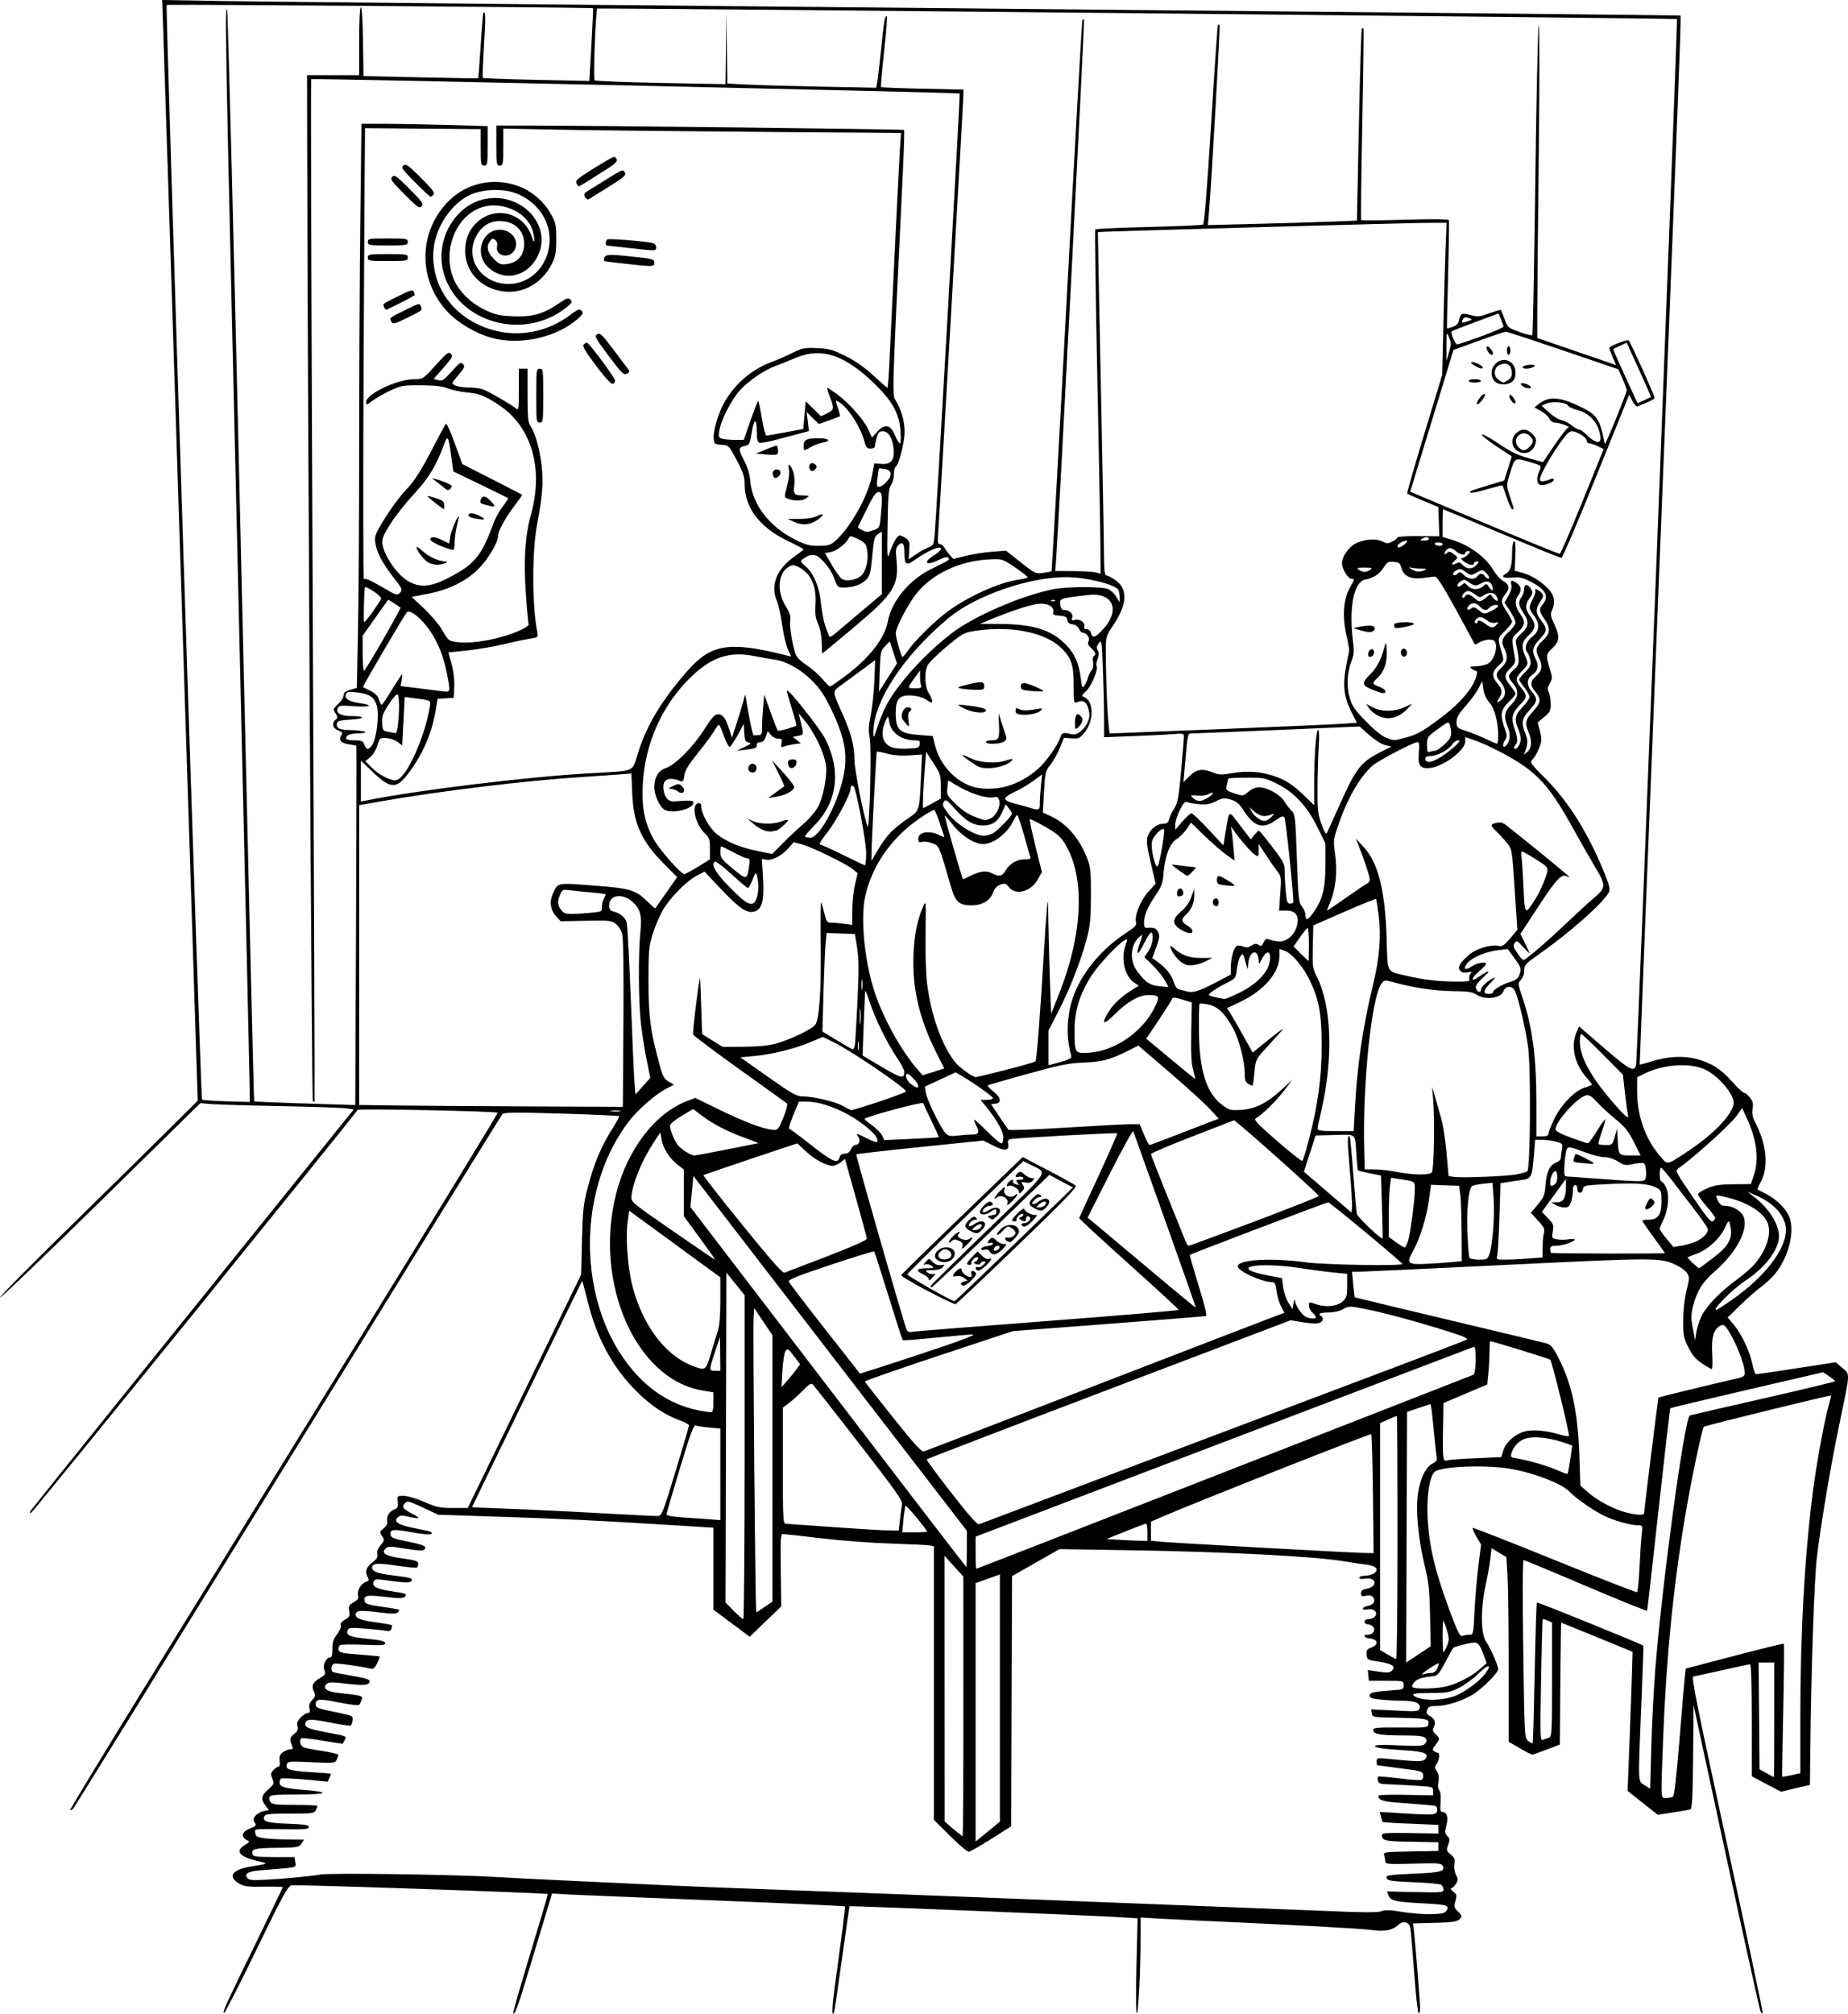 <?xml version="1.0" encoding="UTF-8" standalone="no"?>
<!-- Created with Inkscape (http://www.inkscape.org/) -->
<svg
    xmlns:inkscape="http://www.inkscape.org/namespaces/inkscape"
    xmlns:rdf="http://www.w3.org/1999/02/22-rdf-syntax-ns#"
    xmlns:ns1="http://sozi.baierouge.fr"
    xmlns:dc="http://purl.org/dc/elements/1.1/"
    xmlns="http://www.w3.org/2000/svg"
    xmlns:cc="http://web.resource.org/cc/"
    xmlns:xlink="http://www.w3.org/1999/xlink"
    xmlns:sodipodi="http://sodipodi.sourceforge.net/DTD/sodipodi-0.dtd"
    id="svg17797"
    version="1.0"
    viewBox="0 0 1064.3 1159.5"
  >
  <g
      id="layer1"
      transform="translate(214.93 -15.922)"
    >
    <path
        id="path18775"
        style="fill:#000000"
        d="m-84.174 1169.1c1.587-3.5 9.46-19.8 17.494-36.2 8.035-16.5 14.609-30.1 14.609-30.3 0-0.3-4.926-0.4-10.946-0.3-9.694 0.1-11.352-0.1-14.5-2-6.442-4-3.684-7.8 6.946-9.6 10.521-1.7 10.498-1.7 4.035-3.2-10.517-2.4-13.184-5.7-7.425-9.2 3.035-1.8 3.059-1.9 1-3-3.441-1.9-2.616-4.7 1.9-6.5 3.61-1.4 3.89-1.8 2.795-3.5-1.004-1.6-0.9-2.3 0.593-4 0.995-1.1 3.116-2.3 4.714-2.6l2.905-0.6-2.009-2.6c-2.856-3.6-2.512-5.6 1.59-9.2 3.399-3 3.53-3.4 2.368-6.2-1.057-2.5-0.979-3.2 0.557-4.9 0.982-1.1 2.301-2 2.931-2 0.711 0 0.995-1.3 0.75-3.4-0.311-2.6 0.097-3.7 1.923-5 1.275-0.9 3.166-1.6 4.202-1.6 1.403 0 1.7-0.4 1.164-1.7-1.691-4.1-1.561-5.1 0.964-7.1 2.043-1.6 2.48-2.6 1.985-4.6-0.479-1.9-0.009-3.1 1.916-5 1.403-1.4 3.255-2.6 4.115-2.6 1.179 0 1.406-0.6 0.923-2.54-0.465-1.85-0.048-3.18 1.524-4.86 1.863-1.98 2.001-2.66 0.991-4.88-1.551-3.4-0.69-5.31 3.514-7.79 3.121-1.84 3.374-2.31 2.497-4.61-1.078-2.84 1.015-7.3 3.424-7.3 0.897 0 1.277-1.5 1.227-4.83-0.058-3.79 0.515-5.59 2.673-8.43 1.583-2.07 2.492-4.26 2.147-5.16-0.4-1.04 0.394-2.13 2.407-3.28 2.611-1.5 2.936-2.15 2.476-4.99-0.463-2.85-0.139-3.48 2.555-5.03 2.426-1.39 2.963-2.25 2.516-4.03-0.681-2.72 1.784-6.84 4.625-7.74 1.622-0.52 1.827-1.02 1.027-2.51-1.796-3.36-1.073-5.84 2.492-8.56 2.703-2.06 3.364-3.17 2.927-4.91-0.383-1.53 0.223-3.16 1.892-5.1 2.312-2.69 2.363-3 0.873-5.27-1.496-2.29-1.449-2.53 0.867-4.41 1.347-1.1 2.304-2.67 2.125-3.51-0.649-3.02 0.861-6.01 3.607-7.15 2.453-1.02 2.756-1.6 2.403-4.63-0.4-3.42-0.361-3.46 3.455-3.45 2.191 0.01 7.314 1.52 11.849 3.5 7.069 3.09 8.972 3.49 16.511 3.49h8.522l32.668-67.25 32.671-67.25 0.45-19.5c0.4-16.73 0.83-20.92 3.04-29.5 3.88-15.09 8.01-24.86 15.34-36.36 1.88-2.95 3.23-5.55 2.99-5.79s-15.19-0.89-33.22-1.44c-26.618-0.82-33.013-0.76-33.968 0.29-0.648 0.71-56.211 90.62-123.48 199.8-67.262 109.17-122.89 199.18-123.63 199.98-0.73 0.8-1.55 1.2-1.81 0.9-0.26-0.2 18.54-31.3 41.77-68.91 23.23-37.66 78.832-127.78 123.56-200.28 44.723-72.49 81.111-132.01 80.859-132.26-0.901-0.9-80.088-2.52-80.672-1.65-3.465 5.18-187.49 232.22-188.22 232.22-0.55 0-0.64-0.56-0.22-1.25 0.6-0.99 96.48-120.06 174.12-216.25l12.108-15-4.19-0.62c-2.304-0.35-19.264-0.92-37.689-1.28-18.425-0.35-36.425-0.88-40-1.17l-6.5-0.52-57.499 56.46c-31.63 31.06-57.66 56.02-57.86 55.48-0.19-0.53 15.56-16.56 35-35.6 19.45-19.05 45.15-44.34 57.12-56.19l21.76-21.56-9.99-310.5c-5.49-170.78-10.1-313.38-10.26-316.9l-0.27-6.398 37.999 0.631c20.9 0.347 217.55 2.285 437 4.307 219.45 2.021 399.19 3.838 399.43 4.036 0.53 0.44-0.41 24.996-13.35 348.32-5.62 140.52-10.17 255.59-10.11 255.71 0.06 0.11 2.95-0.67 6.42-1.75 9.48-2.95 18.45-3.5 25.93-1.59 8.68 2.23 14.28 5.76 20.98 13.25 3.13 3.51 6.23 6.38 6.88 6.38 0.64 0 2.13 1.22 3.3 2.7 1.66 2.11 1.99 3.51 1.5 6.4-0.47 2.81-0.04 4.85 1.84 8.54 6.21 12.27 7.41 24.59 3.21 32.89-1.35 2.68-2.37 4.95-2.25 5.05 0.12 0.09 2.12 1.13 4.44 2.3 5.92 2.99 11.04 7.73 13.46 12.47 4.04 7.93 0.54 23.46-7.6 33.66-1.7 2.12-5.33 5.53-8.08 7.57s-8.24 6.86-12.19 10.72l-7.19 7.03 3.33 3.88c4.57 5.34 9.53 15.78 10.88 22.87 0.62 3.26 1.64 5.92 2.27 5.92 0.62 0 11.17-1.56 23.44-3.46l22.3-3.46 3.81 3.21c4.59 3.87 4.69 1.99-1.64 32.21-5.02 23.97-10.51 56.52-13 77-1.5 12.38-3.23 62.69-3.77 109.98l-0.24 21-8.3 1.9-8.3 2-8.44-4.4-8.44-4.5-0.01-32.2c-0.01-21.26-0.36-32.28-1.03-32.28-0.56 0-7.95 1.57-16.41 3.5-8.47 1.92-15.71 3.5-16.1 3.5-1.43 0 1.07 12.47 20.46 101.98 10.91 50.3 19.63 91.7 19.39 92-0.24 0.2-0.77-0.1-1.19-0.8-0.42-0.6-9.28-40.7-19.7-88.9l-18.93-87.78-0.27 29.78c-0.2 22.5-0.56 29.9-1.5 30.2-0.68 0.3-5.2 1.1-10.04 1.8l-8.81 1.4-8.69-6.9-8.69-6.9 1.15-29.7c0.63-16.3 1.27-34.34 1.43-40.03l0.29-10.35-20.44-8.39c-11.24-4.61-20.54-8.39-20.67-8.4s-0.35 15.77-0.5 35.06l-0.26 35.11-7.5 2.9c-4.13 1.6-7.91 2.9-8.41 2.9s-3.77-1.6-7.25-3.7l-6.34-3.7-0.01-42.04c0-23.12-0.29-47.03-0.64-53.13l-0.64-11.1-4.29-2.59-4.29-2.59-0.62 5.68c-0.33 3.13-1.59 10.19-2.78 15.69-3 13.77-2.84 28.14 0.37 32.64 2.38 3.34 6.84 13.49 6.87 15.65 0.04 2-8.61 10.77-14.07 14.27-6.01 3.86-15.57 6.94-21.52 6.94-3.69 0-4.59 0.38-5.29 2.28-0.68 1.8-0.4 2.5 1.41 3.4 2.9 1.6 3.77 3.9 2.41 6.5-0.88 1.6-0.69 2.4 1 4 2.6 2.4 2.6 2.9-0.06 6.3-1.78 2.2-1.91 2.9-0.75 3.6 0.77 0.5 1.74 0.9 2.15 0.9 1.27 0 0.77 4.4-0.73 6.4-1.23 1.6-1.21 2.2 0.14 4.2 1.09 1.7 1.36 3.5 0.89 6-0.42 2.2-0.23 4.1 0.51 5s1.01 3.5 0.73 6.9c-0.32 3.9-0.1 5.5 0.75 5.5 2.86 0 3.88 3 2.63 7.7-1.01 3.7-0.96 4.7 0.32 6 1.79 1.7 1.84 2.3 0.47 5.9-0.92 2.4-0.73 3 1.64 4.9 2.23 1.8 2.59 2.7 2.16 5.6-0.3 2 0.08 4.6 0.93 6.2 1.27 2.5 1.25 3.2-0.15 5.3-0.87 1.3-2.08 2.4-2.68 2.4-0.59 0-0.04 0.9 1.23 1.9 2.09 1.7 2.21 2.2 1.24 5.4-0.98 3.2-0.84 3.8 1.51 6.1 2.48 2.5 2.52 2.7 0.85 4.4-1.45 1.4-3.96 1.8-14.25 2.1l-12.49 0.3 0.54 4.7c0.8 6.8 3.51 41.1 3.51 44.4 0 1.5-0.38 2.7-0.84 2.7s-1.61-10.4-2.56-23.2-1.95-24.5-2.22-25.9c-0.66-3.6-4.14-4.5-6.94-1.8-3.34 3.1-7.99 4-15.37 2.9-5.49-0.8-45.88-3-101.57-5.5-6.6-0.3-16.39-0.8-21.75-1.1l-9.75-0.6v11.9c-0.01 18.8-1.23 43.3-2.17 43.3-0.46 0-0.55-12.3-0.18-27.4l0.66-27.3-10.9-0.7c-16.39-1-154.68-6.6-154.96-6.3-0.13 0.1-2.14 13.9-4.46 30.7-2.33 16.8-4.4 30.7-4.61 30.9-1.58 1.8-1.05-4.5 2.63-30.9 2.31-16.5 3.99-30.3 3.73-30.6-0.26-0.2-33.72-1.8-74.36-3.4-40.63-1.6-78.48-3.1-84.09-3.4l-10.21-0.6-2.97 9.8c-1.639 5.3-6.219 20.5-10.181 33.7-6.67 22.2-8.262 26.6-9.282 25.5-0.212-0.3 4.25-15.8 9.916-34.5 5.665-18.7 10.197-34 10.077-34.2-0.645-0.6-145.53-5.6-147.65-5-2.143 0.5-5.055 5.9-20.085 36.9-9.667 19.9-18.099 36.4-18.737 36.6-0.637 0.2 0.14-2.5 1.728-5.9zm701.57-52.2c1.03-0.8 1.6-2.1 1.28-2.9-0.44-1.1-3.39-1.6-13.41-2.1-16.18-0.8-19.38-1.5-20.49-4.5l-0.86-2.4 16.25 0.4c15.4 0.3 16.26 0.2 16.26-1.6 0-1-0.68-2.2-1.5-2.7-0.83-0.4-8.1-1.1-16.16-1.4-12.8-0.6-14.72-0.9-15.12-2.4-0.41-1.6 0.95-1.8 15.08-2.5 15.99-0.6 18.89-1.4 17.23-4.5-0.83-1.6-2.51-1.7-16.98-1.3-13.21 0.4-16.05 0.2-16.07-0.9 0-0.8-0.28-2.4-0.6-3.6-0.6-2.2-0.59-2.2 15.26-2.5l15.86-0.3v-2.5-2.5l-15.46-0.3c-15.46-0.2-16.99-0.6-17.03-4-0.01-1 3.44-1.2 16.24-1l16.25 0.3v-2.5-2.5l-15.85-0.7c-8.72-0.3-16-0.8-16.17-1-0.18-0.1-0.63-1.5-1.01-3.1l-0.7-2.7 11.36 0.7c19.19 1.3 21.32 1.2 21.69-1.4 0.17-1.3-0.28-2.5-1-2.7-0.73-0.3-8.04-0.9-16.25-1.5-14.29-1-16.51-1.6-16.56-4.4 0-0.5 7.08-0.7 15.74-0.5l15.75 0.3v-2.5c0-2.4-0.14-2.5-10.5-3.1-5.78-0.4-12.81-0.7-15.63-0.8-4.24-0.1-5.23-0.4-5.66-2.1-0.29-1.1-0.23-2.1 0.13-2.3s5.8 0.2 12.08 1c6.29 0.8 12.06 1.2 12.82 0.9 0.78-0.3 1.26-1.6 1.08-2.8-0.3-2.1-1.18-2.4-13.32-3.9-7.15-1-13.11-1.7-13.25-1.8-0.14 0-0.25-1-0.25-2.2 0-1.9 0.4-2 5.75-1.5 18.2 1.8 20.86 1.8 22.19 0.2 2.53-3.1-0.31-4.3-11.23-5-13.07-0.8-17.71-1.5-17.71-2.6 0-0.6 5.88-0.7 13.76-0.3 12.03 0.5 13.92 0.4 15.12-1 1.09-1.4 1.12-2 0.12-3.2-0.96-1.1-3.66-1.5-11.87-1.5-13.75 0-18.13-0.7-18.13-3 0-1.5 1.5-1.7 15.75-1.6 15.53 0.1 15.75 0.1 16.06-2.1 0.42-2.9-1.15-3.2-18.31-3.5-13.73-0.3-14.01-0.3-14.32-2.6l-0.33-2.2 13.55 0.6c12.47 0.7 13.6 0.6 14.23-1.07 1.09-2.84-2.25-4.51-9.07-4.52-3.33 0-9.1-0.29-12.81-0.64-5.56-0.53-6.75-0.95-6.75-2.42 0-1.77 2.22-2.21 16-3.18 3-0.22 3.5-0.61 3.5-2.75 0-2.5 0-2.5-10-2.5h-10l-0.3-3.1-0.31-3.09 6.18 0.93c5.16 0.78 6.44 0.68 7.76-0.65 2.42-2.42 0.17-3.93-7.61-5.1-6.48-0.97-6.73-1.11-7.02-4.01-0.25-2.57 0.16-3.18 2.84-4.19 4.22-1.59 3.74-4.67-0.8-5.1-3.42-0.33-4.58-2.19-1.36-2.19 2.86 0 4.68-2.62 3.12-4.5-0.69-0.83-2.09-1.5-3.12-1.5-1.04 0-1.88-0.68-1.88-1.5 0-0.91 0.93-1.5 2.38-1.5 1.3 0 2.93-0.68 3.62-1.5 1.93-2.33-0.62-4.83-4.2-4.11-1.57 0.31-2.8 0.12-2.8-0.44 0-0.55 1.32-1.26 2.93-1.59 3.34-0.67 4.66-2.94 2.93-5.03-0.78-0.94-2.15-1.21-4.02-0.8-2.4 0.53-2.84 0.31-2.84-1.41 0-1.52 0.86-2.19 3.43-2.67 6.38-1.2 5.41-6.79-0.99-5.75-2.22 0.36-3.44 0.16-3.44-0.57 0-0.62 1.49-1.13 3.31-1.13s4.14-0.61 5.16-1.36c3.03-2.21 1.23-4.38-4.15-4.98-2.65-0.3-8.65-1.19-13.32-1.99-16.52-2.82-68.14-5.47-123.58-6.35l-40.09-0.63-13.66 7.77-13.66 7.76-0.25 72.04-0.26 72.02-11.5 7.3c-6.33 4-12.17 7.3-12.98 7.4-0.82 0-5.65-4.1-10.75-9.2l-9.27-9.2v-78.79-78.75l-2.25-0.46c-1.24-0.26-11.25-0.74-22.25-1.08s-29.22-1.72-40.49-3.06c-11.26-1.34-21.16-2.44-22-2.44-1.31 0-1.47 2.75-1.22 20.82l0.28 20.82-9.08 8.76-9.09 8.76-3.2-2.41c-1.76-1.32-6.46-4.84-10.45-7.8l-7.25-5.4v-23.6-23.6l-27.25-1.7c-39.52-2.46-60.08-3.44-97.751-4.68l-33.5-1.1-8.783-4.12c-8.018-3.75-8.921-3.98-10.369-2.53-2.073 2.08-1.2 3.3 4.47 6.25 5.056 2.63 4.235 3.07-2.739 1.46-3.617-0.83-4.702-0.74-5.965 0.53-2.476 2.47 0.291 4.26 9.393 6.07 10.17 2.02 11.043 2.32 9.91 3.43-0.54 0.52-5.221 0.1-11.369-1.03-10.682-1.97-12.528-1.7-11.888 1.71 0.279 1.5 2.26 2.23 10.093 3.76 6.33 1.23 9.747 2.35 9.747 3.19 0 2.27-1.507 2.38-11.477 0.79-8.799-1.41-9.924-1.41-11.311-0.02-2.721 2.72 0.137 4.37 9.843 5.7 7.492 1.02 8.945 1.52 8.945 3.02 0 0.99-0.338 1.99-0.75 2.23-0.413 0.23-4.8-0.16-9.75-0.88-12.085-1.74-15.169-1.74-15.851 0.04-1.084 2.83 2.143 4.21 12.7 5.46 8.744 1.04 10.419 1.51 9.929 2.79-0.604 1.57-3.342 1.52-16.509-0.33-3.926-0.54-4.841-0.37-5.386 1.05-1.07 2.79 1.625 4.25 10.055 5.46 8.722 1.26 9.482 1.58 7.759 3.3-0.891 0.89-3.587 0.89-11.371-0.03-10.553-1.23-12.296-0.87-11.66 2.47 0.292 1.54 2 2.09 9.843 3.19 5.22 0.74 9.686 1.53 9.924 1.77s-0.084 0.95-0.716 1.58c-0.866 0.87-3.622 0.84-11.172-0.13-10.599-1.35-13.045-1.08-13.045 1.44 0 2.1 3.007 3.18 12.438 4.47 4.367 0.59 8.135 1.28 8.374 1.52s0.147 1.18-0.204 2.1c-0.473 1.23-1.392 1.51-3.536 1.08-1.593-0.31-6.976-0.88-11.962-1.26-8.012-0.6-9.141-0.49-9.72 1.02-1.111 2.9 1.141 3.85 11.566 4.91 7.713 0.78 10.044 1.36 10.044 2.49-0 1.24-1.906 1.39-12.371 0.94-6.804-0.3-12.924-0.2-13.599 0.22s-1.067 1.61-0.87 2.64c0.312 1.65 1.783 1.99 11.848 2.76 6.32 0.48 11.623 0.99 11.784 1.13 0.162 0.13-0.479 1.86-1.423 3.84-1.328 2.79-2.186 3.5-3.793 3.14-7.391-1.63-19.879-3.31-21.11-2.84-1.583 0.61-2.007 3.9-0.614 4.76 0.469 0.29 5.419 1.28 11 2.21 7.139 1.19 10.148 2.09 10.148 3.06-0 2.37-2.963 2.69-13.355 1.47-8.586-1.01-10.261-0.96-11.511 0.29-2.353 2.35 0.178 4.25 6.645 4.99 14.34 1.63 14.334 1.63 13.638 3.94-0.353 1.17-0.99 2.51-1.416 2.97-0.425 0.45-5.583-0.14-11.463-1.33-11.496-2.33-13.538-2.19-13.538 0.94 0 2.2 0.515 2.39 13.5 5.03 7.486 1.6 7.982 1.8 7.721 4.1-0.153 1.3-0.603 2.7-1 3.1s-5.896-0.4-12.221-1.7c-11.625-2.3-14-2.1-14 1.2 0 1.8 2.522 2.7 14.192 4.9 9.267 1.7 9.646 1.9 8.615 3.8-0.593 1.2-1.157 2.2-1.253 2.3-0.095 0.2-5.275-0.6-11.51-1.7-6.235-1-11.721-1.7-12.191-1.4-1.715 1.1-0.816 4.5 1.397 5.3 1.237 0.5 6.187 1.4 11 2.1 4.812 0.8 8.75 1.7 8.75 2.2s-0.464 1.8-1.031 2.9c-0.966 1.8-1.868 1.9-14.472 1.3-12.149-0.6-13.506-0.5-14.103 1-1.158 3.1 1.21 3.9 13.296 4.7 6.495 0.4 11.912 0.8 12.038 0.9 0.126 0-0.239 1-0.811 2.3l-1.039 2.3-12.689-1.2c-6.979-0.6-13.276-0.9-13.992-0.6-0.717 0.3-1.167 1.4-1 2.6 0.354 2.4 2.979 3.1 16.053 4.1 4.812 0.4 8.75 1.1 8.75 1.6s-6.666 0.9-15.032 0.9c-12.495 0-15.129 0.3-15.612 1.5-0.319 0.9-0.025 2.2 0.654 3 0.976 1.2 3.934 1.5 14.112 1.5 7.083 0 12.878 0.3 12.878 0.6s-0.466 1.4-1.036 2.5c-0.947 1.8-2.217 1.9-15.031 1.9-11.785 0-14.091 0.3-14.598 1.6-1.146 3 1.529 3.8 13.66 4.2 9.661 0.4 12.005 0.8 12.005 1.9 0 1.2-2.345 1.5-14.25 1.3-18.125-0.2-16.946-0.4-16.57 2.3 0.267 1.9 1.139 2.3 5.32 2.9 2.75 0.3 8.992 0.7 13.872 0.7l8.872 0.1-1.495 2.3c-1.409 2.1-2.213 2.2-14.25 2.4-12.889 0.1-15.041 0.7-13.8 4 0.39 1 3.368 1.3 12.294 1.3h11.78l0.431 3c0.483 3.2 2.02 2.9-19.521 4.6-8.11 0.6-10.478 2.2-7.57 4.9 1.135 1 4.56 1 18.887 0 9.625-0.8 19.738-1.8 22.475-2.4 4.753-1.1 79.009 0 101.52 1.4 4.68 0.3 27.18 1.5 50.006 2.5 22.82 1.1 46.67 2.2 53 2.5 6.32 0.3 30.4 1.3 53.5 2.1 41.12 1.4 267.9 10.3 322.72 12.5 20.13 0.9 28.49 0.9 30.5 0.1 2.07-0.8 4.94-0.8 11.28 0.3 11.47 1.8 23.11 1.9 25.47 0.2zm-256.47-123.24v-71.16l-7 2.49-7 2.5v74.41 74.4l7-5.7 7-5.8v-71.14zm-21.03 4.81l-0.02-74.75-5.44-6-5.43-6 0.03 76.5 0.04 76.48 4.96 4.3c2.73 2.3 5.17 4.2 5.43 4.2 0.25 0 0.45-33.6 0.43-74.73zm408.69 51.93c0.75-0.4 2.09-12.2 3.77-33.2 1.43-17.86 2.83-34.29 3.11-36.49l0.51-4.02 28.01-7.36c15.41-4.05 28.21-7.17 28.44-6.94 0.24 0.24 0.08 17.51-0.35 38.41-0.44 20.8-0.71 38-0.62 38.2 0.09 0.1 2.49-0.3 5.32-0.9l5.15-1.2v-32.6c0.01-48.43 2.37-91.19 7.1-128.58 2.13-16.82 6.93-42.95 9.38-51.1 0.79-2.64 1.31-4.95 1.14-5.12-0.41-0.4-72.51 17.28-73.19 17.95-1.07 1.07-7.53 32.01-10.91 52.26-6.7 40.12-10.76 81.14-12.51 126.49-1.43 37.3-1.55 35 1.74 35 1.51 0 3.27-0.3 3.91-0.8zm-10.21-73.18c4-50.27 16.92-145.2 19.92-146.29 0.62-0.23 19.69-4.63 42.38-9.78 22.69-5.16 41.25-9.61 41.24-9.9 0-0.29-1.55-1.58-3.43-2.86l-3.43-2.34-43.82 10.17c-24.09 5.6-43.98 10.35-44.2 10.56-0.21 0.2-3.24 26.35-6.73 58.11-3.49 31.75-6.47 58.05-6.61 58.45-0.15 0.39-16.01-6-35.25-14.2-19.24-8.21-35.4-14.92-35.9-14.92-0.56 0-0.64 20.3-0.21 51.25 0.71 51.03 0.72 51.23 2.89 52.93 1.19 0.9 2.34 1.5 2.55 1.3 0.2-0.2 0.72-18.4 1.15-40.48 0.42-22.06 0.99-40.33 1.26-40.59 0.38-0.38 60.54 24.02 61.35 24.88 0.11 0.11-0.42 15.06-1.17 33.21-1.96 47.48-2.07 44.58 1.82 47.08l3.24 2.1 0.66-24.1c0.36-13.2 1.4-33.31 2.29-44.58zm68.55 28.98v-32.98h-4.52-4.51l0.26 30.68 0.27 30.8 4 2.2c2.2 1.3 4.11 2.3 4.25 2.3s0.25-14.8 0.25-33zm-129.75 10.3c1.62-0.5 1.75-2.9 1.75-33.42v-32.9l-2.51-1.14c-1.37-0.63-2.66-0.96-2.86-0.73-0.19 0.22-0.63 16.09-0.96 35.25-0.57 32.74-0.5 34.84 1.11 34.14 0.94-0.4 2.51-0.9 3.47-1.2zm-53.4-24.37c5.85-2.54 13.31-8.12 16.58-12.41 4.41-5.78 1.87-5.85-3.87-0.1-2.95 2.94-7.99 6.65-11.21 8.23-5.29 2.59-6.84 2.87-16.1 2.87-9.53 0-11.73 0.47-9.27 1.99 4.5 2.78 16.83 2.48 23.87-0.58zm-5.35-5.27c6.64-1.78 14.1-5.67 18.95-9.89l3.94-3.43-1.71-4.5c-3.06-8-3.27-8.13-10.55-6.43-3.48 0.81-6.63 1.77-6.98 2.13-0.36 0.35-2.45 4.1-4.65 8.31-3.21 6.15-4.5 7.72-6.5 7.94-6.65 0.72-9.27 1.5-11.09 3.32-1.09 1.09-1.72 2.42-1.39 2.95 0.88 1.41 14.19 1.15 19.98-0.4zm-9.08-7.64c1.47 0 2.68-0.92 3.46-2.63 0.65-1.45 1.04-2.78 0.85-2.97-0.37-0.37-7.58 4.23-9.23 5.89-0.67 0.67-0.4 0.79 0.83 0.36 1.01-0.36 2.85-0.65 4.09-0.65zm-0.67-32.94c-0.31-14.73-0.8-19.32-3.02-28.46-3.84-15.8-5.4-32.63-3.9-42.22 1.36-8.75 4.42-14.94 8.42-17.01 2.08-1.07 2.66-1.99 2.31-3.65-0.25-1.22-0.95-7.62-1.56-14.22s-1.31-12.98-1.56-14.18l-0.45-2.19-6.74 2.28-6.75 2.27-0.26 72.17-0.25 72.17 7.06-4.7 7.07-4.7-0.37-17.56zm-18.75-45.06c0-38.5-0.17-70-0.37-70-0.21 0-2.46 0.92-5 2.05l-4.63 2.04v65.35 65.36l4.25 2.56c2.34 1.41 4.59 2.58 5 2.6s0.75-31.46 0.75-69.96zm28.48 62.39c1.35-3.24 1.35-4.18-0.06-9-0.86-2.97-1.76-5.39-1.99-5.39-0.24 0-0.43 4.05-0.43 9s0.22 9 0.49 9c0.26 0 1.16-1.63 1.99-3.61zm12.95-6.39c2.2 0 2.28-0.34 2.89-13.25 0.34-7.29 1.34-18.97 2.21-25.97l1.59-12.72-2.68-4.57c-1.48-2.52-2.47-4.79-2.22-5.05 0.26-0.26 21.53 8.08 47.26 18.52 25.74 10.44 47.12 18.79 47.51 18.54 0.4-0.24 1.03-6.87 1.41-14.72 0.37-7.86 0.95-16.42 1.27-19.03 0.57-4.65 0.53-4.75-2.15-4.75-4.25 0-14.35-2.88-19.95-5.69-6.01-3.02-16.25-10.16-19.07-13.3-4.31-4.8-20.21-11.06-34.38-13.54-14.43-2.53-40.53-1.44-43.83 1.83-2.91 2.88-4.56 13.86-3.96 26.2 0.8 16.23 4.27 30.99 12.47 53 5.12 13.74 6.15 15.73 7.83 15.09 0.84-0.33 2.55-0.59 3.8-0.59zm-417.43-102.27v-93.26l-5.25-6.49-5.25-6.48-0.26 94.96-0.25 94.96 4.72 4.79c2.59 2.63 5.07 4.79 5.5 4.79s0.79-41.97 0.79-93.27zm11.57 86.22l4.43-3.05v-76.7-76.7l-5.25-7.79-5.25-7.79-0.34 5.29c-0.48 7.44 0.98 169.79 1.53 169.79 0.25 0 2.44-1.37 4.88-3.05zm264.61-77.56c78.28-30.58 142.88-55.83 143.57-56.11 1.5-0.59 1.8-16.64 0.31-16.11-0.52 0.18-65.32 24.85-144 54.83l-143.05 54.5v9.25c-0.01 5.09 0.18 9.25 0.42 9.25s64.48-25.02 142.75-55.61zm-148.18 44.19v-10.42l-60.78-78.83c-33.43-43.36-68.87-89.34-78.75-102.18l-17.97-23.34-0.88 8.94-0.87 8.95 79.3 103.65c43.62 57.01 79.45 103.65 79.63 103.65 0.17 0 0.32-4.69 0.32-10.42zm233.85-31.52c-0.21-18.66-0.67-34.21-1.01-34.55-0.53-0.53-105.71 41.05-121.59 48.06l-5.25 2.32v5.48 5.49l5.25 0.53c6.33 0.65 107.59 6.26 116.61 6.47l6.37 0.14-0.38-33.94zm-129.85 21.94c0-2.75-0.36-5-0.8-5-0.43 0-5.72 1.99-11.75 4.42l-10.95 4.43 5.5 0.39c3.02 0.21 8.31 0.47 11.75 0.57l6.25 0.19v-5zm-127-0.37c0-1.16-11.93-15.55-12.34-14.89-0.27 0.44-0.82 4.05-1.21 8.03l-0.71 7.23h7.13c3.92 0 7.13-0.17 7.13-0.37zm-15.55-6.88c0.38-3.44 0.93-7.4 1.21-8.8 0.42-2.13-3.54-7.75-24.68-35-13.86-17.85-25.8-33.08-26.53-33.85-1.13-1.2-1.98-0.74-5.64 3.01-2.37 2.44-6 5.71-8.06 7.28l-3.75 2.85v33.38c0 31.1 0.12 33.38 1.75 33.45 0.96 0.04 12.77 0.88 26.25 1.87 13.47 0.99 27.7 1.85 31.62 1.93l7.12 0.13 0.71-6.25zm145.05-34.94c53.9-20.36 116.36-43.93 138.8-52.39s41.54-15.79 42.45-16.3c1.25-0.7-1.53-1.93-11.3-5-17.98-5.65-37.19-10.82-47.67-12.82-8.51-1.64-8.95-1.63-12.01 0.18-1.97 1.16-5.21 1.9-8.47 1.95-5.06 0.07-6.46 0.74-4.3 2.07 1.85 1.14 1.02 3.46-1.46 4.08-1.35 0.34-5.52 0.1-9.27-0.53l-6.81-1.15-104.67 39.8c-57.57 21.89-104.81 40.05-104.98 40.35s6.21 8.94 14.19 19.19c10.08 12.97 14.96 18.48 16 18.12 0.82-0.3 45.6-17.19 99.5-37.55zm-248.5 8.83v-26.35l-6.26-0.59c-3.45-0.32-6.97-0.85-7.83-1.18-1.27-0.49-2.94 3.97-9.23 24.74-4.23 13.94-7.68 25.84-7.68 26.45 0 0.68 3.54 1.33 9.25 1.71 5.09 0.33 11.05 0.75 13.25 0.92 2.2 0.18 5.01 0.4 6.25 0.49l2.25 0.17v-26.36zm-25.83-1.64c4.26-14.03 7.76-25.96 7.79-26.52 0.02-0.55-2.23-1.82-5-2.8-8.52-3.03-17.01-8.66-25-16.6-13.83-13.73-23.01-30.53-28.26-51.67-1.68-6.81-3.17-12.27-3.3-12.14-0.28 0.28-63.401 129.95-63.401 130.24 0 0.12 9.562 0.54 21.25 0.95 11.687 0.41 35.201 1.54 52.251 2.52 17.05 0.97 32.11 1.71 33.46 1.64 2.33-0.11 2.87-1.48 10.21-25.62zm557.83 24.05c0-1.56 8.08-66.47 8.3-66.64 0.4-0.3 33.45-8.35 41.45-10.1 7.11-1.54 8.25-2.08 8.25-3.87 0-5.21-5.47-18.99-10.2-25.69-1.59-2.26-2.28-2.57-3.86-1.72-3.9 2.09-5.24 6.68-4.69 16.17 0.27 4.84 0.15 8.8-0.26 8.8-0.42 0-2.95-1.46-5.63-3.25-3.63-2.43-5.62-4.77-7.86-9.25-2.71-5.43-3-6.91-2.97-15.5 0.02-5.8 0.77-12.49 1.92-17.17 1.73-7.07 1.75-7.87 0.28-10.11-0.87-1.34-3.56-3.36-5.96-4.49-9.47-4.45-10.61-4.45-98.1-0.21-45.2 2.19-83.68 3.98-85.52 3.98h-3.35l0.71 7.25c0.39 3.99 0.78 7.33 0.87 7.43 0.09 0.11 24 5.86 53.14 12.79s54.62 13.04 56.62 13.58c3.23 0.86 4.11 1.86 7.65 8.71 7.58 14.65 11.12 31.24 11.93 56.03l0.57 17.3 4.31 3.79c5.43 4.78 14.53 9.66 21.51 11.54 6.32 1.7 10.89 1.97 10.89 0.63zm-42.51-31.01l1.15-7.94-2.57-0.97c-9.83-3.67-19.72-4.82-24.98-2.88-3.5 1.28-6.44 4.58-7.56 8.44-0.55 1.93-0.17 2.27 3.17 2.77 6.26 0.95 18.46 4.52 23.8 6.96 2.75 1.26 5.19 2.13 5.42 1.93s0.94-3.94 1.57-8.31zm-54.49-0.7l14.77-0.64 1.13-3.76c1.41-4.7 6.78-9.51 12.28-10.99 4.67-1.26 12.22-0.61 20.02 1.7 2.75 0.82 5.23 1.25 5.53 0.95 0.63-0.63-9.68-42.74-10.77-43.95-0.59-0.66-33.05-10.65-34.6-10.65-0.2 0-0.36 2.59-0.37 5.75 0 3.16-0.29 8.76-0.64 12.44l-0.63 6.69-12.61 5.34-12.61 5.34-0.28 15.43c-0.3 16.71-0.05 18.54 2.4 17.6 0.88-0.34 8.25-0.9 16.38-1.25zm-216.5-42.84c54.45-21.02 100.65-38.81 102.68-39.54l3.68-1.31-1.99-3.89c-1.09-2.15-2.24-6.12-2.57-8.83-0.45-3.81-0.98-4.93-2.34-4.93-5.95 0-19.96-6.4-19.96-9.12 0-3.94 19.64-5.08 39.5-2.3 9.94 1.39 54.09 2.16 55.29 0.96 0.5-0.5-41.68-35.54-42.77-35.54-0.89 0-79.06 29.7-79.6 30.25-0.19 0.19 2.06 8.12 5.01 17.62 3.52 11.37 4.96 17.39 4.21 17.61-0.63 0.18-25.89 2.21-56.14 4.51l-55 4.17-42.75 14.16c-23.52 7.79-42.64 14.49-42.5 14.89 0.13 0.4 7.45 9.73 16.25 20.74 13.33 16.66 16.33 19.89 18 19.38 1.1-0.33 46.55-17.81 101-38.83zm-222.5 10.7v-5.79l-6.65-1.14c-38.2-6.55-62.41-62.14-49.34-113.32 6.54-25.6 22.5-46.37 41.03-53.35l4.54-1.71 14.15 6.91c14.23 6.95 25.28 11.09 30.67 11.49 2.73 0.2 3.1-0.25 5.9-7.1 1.68-4.13 2.59-7.65 2.09-8.09-0.49-0.43-12.75-9.26-27.24-19.61-14.49-10.36-26.57-19.42-26.85-20.14-0.37-0.98 2.34-23.64 3.91-32.63 0.12-0.67 0.46 6.35 0.75 15.61l0.54 16.83 5.92 3.67 5.91 3.67 12.09-0.07c8.13-0.05 14.2-0.64 18.58-1.82 7.53-2.02 20.08-7.93 22.49-10.6 2.51-2.77 3.65-19.21 3.31-47.39-0.17-13.47-0.02-23.95 0.32-23.3s1.17 3.54 1.85 6.43c1.12 4.77 1.48 5.25 3.99 5.25 1.52 0 4.85 0.29 7.4 0.64l4.64 0.63 0.01-8.38c0.01-4.62 0.71-11.32 1.55-14.89l1.54-6.5-2.8-2.31c-3.82-3.14-23.73-12.84-29.43-14.33l-4.63-1.21-3.12 3.56c-3.75 4.27-9.41 7.16-12.76 6.52l-2.43-0.47 0.66 11.12c0.78 13.11-0.56 18.07-5.18 19.23-4.21 1.06-8.63-1.97-19.09-13.05l-9.43-10-4.57 2.42c-5.93 3.15-14.91 12.24-19.25 19.47-1.88 3.15-4.56 9.4-5.95 13.89-2.33 7.56-2.52 9.59-2.5 27.66 0.03 20.38 1.05 28.02 6.37 47.75 1.81 6.69 2.6 8.17 5.23 9.72l3.09 1.83-3.91 1.97c-6.65 3.37-16.92 12.31-22.32 19.43-31.74 41.87-29.03 110.4 5.78 146.67 11.59 12.07 25.72 18.99 41.89 20.51 0.87 0.08 1.25-1.64 1.25-5.68zm48.07-19.33l1.89-2.63-3.58-4.7c-3.3-4.32-3.69-4.55-4.85-2.87-0.69 1.01-1.49 6.1-1.78 11.33l-0.53 9.5 3.48-4c1.92-2.2 4.33-5.18 5.37-6.63zm83.93-12.77c11.92-4.04 19.24-6.96 17.5-6.99-1.65-0.02-11.33 0.8-21.5 1.83-10.18 1.03-18.71 1.67-18.97 1.41-0.26-0.25-3.97-11.75-8.23-25.55s-7.96-25.29-8.21-25.55c-0.26-0.25-11.55 3.24-25.1 7.75-18.9 6.3-24.5 8.54-24.08 9.64 0.31 0.79 9.66 13.04 20.79 27.23l20.24 25.79 13.53-4.31c7.44-2.37 22.75-7.43 34.03-11.25zm-128.11 4.15l-0.1-9.75-2.82 8.5c-3.59 10.84-3.59 11 0.03 11h3l-0.11-9.75zm-5.4 0c1.43-4.81 3.26-10.74 4.06-13.18 0.97-2.96 1.45-8.8 1.45-17.66v-13.22l-26.25-19.19-26.25-19.18-0.82 5.84c-1.32 9.47-0.09 26.73 2.67 37.47 5.75 22.38 18.78 39.86 34.15 45.83 8.03 3.11 8.06 3.1 10.99-6.71zm570.65-21.82c2.97-5.95 10.33-13.57 20.01-20.71 4.2-3.11 9.05-7.35 10.77-9.43 6.8-8.22 9.57-17.25 7.2-23.48-2.18-5.72-10.91-11.4-21.84-14.24-8.33-2.16-8.61-2.1-6.78 1.43 1.07 2.07 2.29 3 3.96 3 3.49 0 7.04 1.55 9.44 4.13 5.86 6.28-1.12 21.56-15.49 33.92-6.51 5.6-9.97 11.07-11.99 18.94-1.45 5.66-1.49 7.36-0.35 13.49l1.3 7.02 0.73-4.71c0.4-2.6 1.77-6.81 3.04-9.36zm-376.89 2.92c41.66-3.18 75.75-6.07 75.75-6.44 0-0.36-12.94-12.26-28.75-26.44-15.81-14.17-28.67-26.05-28.58-26.39 0.09-0.33 5.15-11.37 11.24-24.52 6.09-13.16 10.88-24.1 10.66-24.32-0.45-0.45-57.83 2.66-61.19 3.31-1.65 0.33-2 0.97-1.63 2.92 0.75 3.91-2.09 4.2-8.57 0.88l-5.68-2.92-36.37 3.74c-20.01 2.05-36.58 3.95-36.84 4.21-0.41 0.41 26.61 94.56 28.82 100.39 0.63 1.69 1.44 2.15 3.12 1.81 1.25-0.26 36.36-3.06 78.02-6.23zm-69.06-17.45c-8.42-4.43-15.17-8.46-15-8.94s15.98-15.99 35.14-34.45l34.82-33.58 14.68 7.67c8.07 4.21 15.21 8.16 15.86 8.78 0.91 0.85-7.22 9.22-33.54 34.55-19.1 18.39-35.17 33.56-35.69 33.73-0.53 0.16-7.85-3.33-16.27-7.76zm43.68-20.56c15.2-14.67 30.45-29.42 33.9-32.78l6.27-6.12-6.77-3.62-6.77-3.62-33.5 32.38c-18.43 17.81-33.88 32.39-34.33 32.4-0.46 0.01-0.69-0.39-0.5-0.88 0.18-0.49 15.12-15.2 33.2-32.67 36.66-35.44 34.33-31.94 24.63-36.88l-4.5-2.3-33.31 32.13c-18.31 17.66-33.39 32.57-33.49 33.12-0.15 0.77 25.45 15.34 27.17 15.47 0.2 0.02 12.8-11.97 28-26.63zm-24.3 16.77c-0.3-0.48 0.46-1.15 1.69-1.47l2.24-0.59-2.26-1.59c-1.31-0.92-3.1-1.32-4.25-0.96-2.49 0.79-2.57-0.66-0.16-2.85 2.14-1.93 3.17-2.1 3.17-0.51 0 1.4 3.02 3.78 4.86 3.83 0.75 0.02 1.12-0.59 0.81-1.37-0.76-1.99 0.39-2.8 2.03-1.43 1.14 0.95 0.82 1.72-1.85 4.49-3.24 3.34-5.25 4.12-6.28 2.45zm-18.57-3.13c0-0.56-1.56-1.75-3.46-2.66-4.44-2.12-3.64-3.31 2.27-3.35 4.23-0.03 4.51-0.17 2.84-1.43-1.01-0.77-2.59-1.13-3.5-0.8-1.42 0.51-1.4 0.31 0.18-1.49 1.81-2.06 1.86-2.06 3.75-0.17 1.92 1.92 3.17 2.34 5.86 1.95 1.21-0.17 1.24 0.05 0.13 1.38-0.85 1.02-2.97 1.6-5.94 1.62-4.19 0.03-4.45 0.17-2.78 1.43 1.01 0.77 2.59 1.13 3.5 0.8 1.38-0.5 1.34-0.24-0.26 1.57-2.13 2.43-2.59 2.63-2.59 1.15zm28.25-4.69c-0.69-0.25-1.25-0.92-1.25-1.48s0.63-0.78 1.4-0.49c0.78 0.3 2.2-0.33 3.16-1.39 1.52-1.68 1.54-1.93 0.18-1.93-0.87 0-1.75 0.53-1.97 1.18-0.24 0.73-1.13 0.89-2.33 0.43-1.83-0.7-1.84-0.8-0.17-1.74 0.97-0.55 1.49-1.45 1.15-2-0.38-0.61-1.35-0.34-2.5 0.7-1.03 0.93-1.63 2.09-1.34 2.56 0.3 0.48-0.16 0.87-1.02 0.87-2.28 0-1.94-1.02 1.52-4.58l3.07-3.18 2.47 2.47c1.36 1.36 3.12 2.22 3.92 1.91 2.42-0.93 1.65 0.8-1.79 4.06-1.79 1.69-3.81 2.87-4.5 2.61zm-21.9-5.36c-3.05-1.12-3.61-3.67-1.33-5.95 3.37-3.37 9.98-2.37 9.98 1.5 0 3.65-4.52 5.98-8.65 4.45zm5.07-1.54c3.17-1.21 1.29-5.39-2.43-5.39-0.47 0-1.57 0.72-2.45 1.61-2.75 2.74 0.68 5.39 4.88 3.78zm23.75-4.04c-0.6-1.09-1.67-1.45-3.1-1.08-1.42 0.37-2.05 0.16-1.8-0.6 0.21-0.64 1.81-1.31 3.56-1.48 1.74-0.18 3.17-0.79 3.17-1.36 0-0.58-0.68-0.79-1.5-0.47-1.91 0.73-1.95-0.74-0.07-2.31 1.14-0.94 1.86-0.76 3.5 0.88 1.14 1.14 3.05 2.07 4.26 2.07 2.09 0 2.06 0.12-0.69 3-3.2 3.34-5.93 3.84-7.33 1.35zm5.58-2.1c0.61-1.84-2.43-1.53-3.14 0.32-0.42 1.1-0.1 1.48 1.06 1.25 0.91-0.18 1.85-0.88 2.08-1.57zm-21.36-0.83c0.49-1.61 0.03-2.36-2.03-3.3-1.86-0.85-2.98-0.9-3.71-0.17-2.58 2.58-2.72 0.73-0.15-1.95 2.83-2.95 5.83-4.31 3.6-1.63-1.67 2.02 4.21 4.44 6.4 2.63 2.85-2.37 1.49 0.64-1.62 3.56-2.66 2.51-3.03 2.63-2.49 0.86zm25.86-3.08c-0.69-0.28-1.25-0.96-1.25-1.51s0.56-0.8 1.25-0.55c1.78 0.64 4.75-1.09 4.75-2.78 0-1.27-2.86-3.5-4.48-3.5-0.34 0-1.72 1.19-3.08 2.66-1.35 1.46-2.73 2.38-3.06 2.06-0.33-0.33 0.56-1.75 1.97-3.16 4-4 10.65-3.09 10.65 1.46 0 1.31-4.35 6.19-5.26 5.9-0.13-0.04-0.8-0.31-1.49-0.58zm-21.5-6c-3.41-1.8-3.47-3.32-0.24-6.35 1.94-1.82 2.79-2.09 3.7-1.18 0.92 0.92 0.83 1.19-0.39 1.19-1.77 0-4.42 2.73-3.53 3.63 0.32 0.31 1.61-0.15 2.87-1.03 4.82-3.38 8.55-1.05 4.77 2.97-2.57 2.74-3.3 2.81-7.18 0.77zm6.17-1.75c1.91-2.3-0.47-2.78-3.07-0.62-2.32 1.93-2.32 1.96-0.22 2 1.17 0.01 2.65-0.61 3.29-1.38zm23.58-1.59c-0.34-0.55 0.25-1 1.32-1 2.13 0 4.54-2.3 3.5-3.34-1.14-1.15-2.32-0.72-2.32 0.84 0 1.72-0.86 1.87-2.97 0.54-1.27-0.8-1.23-1.03 0.24-1.59 0.94-0.36 1.45-1.09 1.12-1.62-0.34-0.55-1.39-0.23-2.47 0.74-1.03 0.93-1.63 2.09-1.34 2.56 0.3 0.48-0.16 0.87-1.02 0.87-2.39 0-1.89-1.29 1.94-5 1.92-1.87 3.5-2.87 3.5-2.22 0 1.55 5.1 4.07 7 3.45 0.82-0.27-0.05 1.15-1.95 3.14-3.48 3.67-5.43 4.45-6.55 2.63zm-18.5-4c-0.83-0.53-1.16-1.03-0.75-1.11s1.2-0.25 1.75-0.39 1.45-0.31 2-0.38c1.15-0.14 1.39-3.14 0.25-3.09-0.41 0.02-1.62 0.69-2.69 1.5-2.19 1.66-5.16 1.93-6.01 0.55-0.89-1.44 4.35-7.06 6-6.42 2.07 0.79 1.79 2.34-0.43 2.34-2.03 0-4.79 2.66-3.8 3.66 0.34 0.34 1.74-0.13 3.11-1.03 5.33-3.49 9.24-0.36 4.56 3.65-2.35 2-2.08 1.96-3.99 0.72zm25.75-5.66c-3.41-1.8-3.47-3.32-0.24-6.35 1.94-1.82 2.79-2.09 3.7-1.18 0.92 0.92 0.84 1.19-0.36 1.19-0.85 0-2.36 0.9-3.35 2-2.21 2.44-0.11 2.77 2.94 0.47 4.43-3.35 8.14-0.79 4.49 3.1-2.57 2.74-3.3 2.81-7.18 0.77zm6.17-1.75c1.91-2.3-0.47-2.78-3.07-0.62-2.32 1.93-2.32 1.96-0.22 2 1.17 0.01 2.65-0.61 3.29-1.38zm-21.53-1.17c0.82-2.68-3.74-5.2-6-3.33-2.77 2.3-1.31-0.79 1.73-3.65 2.85-2.69 3.06-2.75 2.43-0.7-0.89 2.93 3.45 5.34 5.92 3.28 2.87-2.38 1.54 0.6-1.59 3.54-2.66 2.51-3.03 2.63-2.49 0.86zm6.61-6.55c0-1.71-4.61-4.23-6.08-3.32-1.34 0.83-1.13-0.94 0.28-2.35 1.39-1.39 3.18-1.62 2.36-0.31-0.3 0.5 0.16 1.17 1.03 1.5 2.44 0.94 2.76 0.74 1.41-0.89-1.06-1.27-0.83-1.5 1.44-1.5 1.67 0 2.42-0.41 2-1.09-0.36-0.6-1.52-0.86-2.55-0.59-2.25 0.59-2.47-0.59-0.44-2.28 1.17-0.97 1.9-0.79 3.69 0.88 1.23 1.14 3.11 2.08 4.17 2.08 1.65 0 1.74 0.23 0.62 1.59-0.89 1.06-2.24 1.4-4.12 1.02-2.57-0.51-2.7-0.4-1.57 1.4 1.01 1.61 0.92 2.26-0.51 3.69-1.49 1.49-1.73 1.51-1.73 0.17zm171 72.28c0-0.46-0.9-1.66-2-2.65-1.1-1-2-2.81-2-4.04 0-2.18 0.08-2.2 4.25-0.75 5.59 1.94 12.17 1.18 15.31-1.77 2.12-1.99 2.44-3.18 2.44-9.04v-6.74l-6.75-0.63c-3.71-0.34-12.83-1.53-20.25-2.64-26.72-4-42.1-0.1-17.5 4.43l7 1.29 0.63 5.14c0.35 2.83 1.7 6.85 3 8.94l2.37 3.81 0.62-3.5c0.34-1.93 0.67-2.65 0.75-1.62 0.2 2.86 4.12 8.67 6.51 9.64 2.79 1.12 5.62 1.19 5.62 0.13zm238.71-9.36c22.38-15.47 35.08-33.79 31.33-45.17-2.2-6.65-8.45-12.34-17.67-16.05l-3.87-1.56 3 2.19c9.82 7.18 16.23 17.85 15.06 25.13-1.22 7.61-8.63 16.81-19.06 23.67-7.38 4.85-19.52 17-16.98 17 0.36 0 4.04-2.35 8.19-5.21zm-325.54-46.39c-9.82-27.45-18.07-50.54-18.33-51.33-0.25-0.78-6.28 10.09-13.39 24.17l-12.94 25.59 2.5 2c1.37 1.1 15.31 12.8 30.99 25.99 15.67 13.2 28.62 23.88 28.77 23.74 0.15-0.15-7.77-22.72-17.6-50.16zm-194.67 20.71c15.01-5.8 22.96-9.35 22.89-10.24-0.07-0.76-2.93-11.38-6.37-23.6l-6.25-22.24-2.52 1.99c-1.39 1.09-3.47 1.97-4.64 1.96-3.67-0.04-10.4-3.71-15.43-8.4l-4.85-4.54-26.8 8.95c-14.74 4.92-27 9.15-27.24 9.39-0.25 0.24 9.8 13.08 22.32 28.54 16.21 20.01 23.21 27.95 24.33 27.58 0.86-0.29 11.91-4.51 24.56-9.39zm510.4 0.78c9.48-7.26 11.6-11.67 9.46-19.67-0.54-2.02-0.86-1.74-2.83 2.5-2.84 6.09-9.75 12.45-16.09 14.8-2.72 1.01-5.14 1.99-5.38 2.18-0.35 0.27 5.85 6.11 6.65 6.26 0.12 0.02 3.8-2.71 8.19-6.07zm-150.15 2.5l5.25-0.53-0.09-16.68c-0.05-9.18-0.38-18.93-0.75-21.68l-0.66-5-8.09-0.29-8.1-0.29-1.21 8.66c-1.46 10.47-5.05 22.02-9.1 29.32-4.11 7.42-3.36 8.09 8.31 7.49 5.06-0.26 11.55-0.71 14.44-1zm-426.9-4.64c-1.25-1.79-5.33-7.41-9.06-12.49l-6.79-9.24v-13.46-13.46l-3.39-2.58c-4.76-3.64-8.53-9.46-9.4-14.51l-0.73-4.31-3.64 5.48c-6.87 10.34-12.28 23.42-13.04 31.48-0.29 3.09 0.29 3.58 23.7 19.74 13.2 9.11 24.14 16.57 24.32 16.58 0.17 0.01-0.71-1.44-1.97-3.23zm448.09 0c1.83-5.22 3.13-22.51 2.41-32.12l-0.66-8.88-5.49 0.57c-3.02 0.31-5.87 0.95-6.34 1.42-1.97 1.97-3.08 13.32-2.58 26.45 0.29 7.53 0.82 14.17 1.18 14.75s2.84 1.06 5.5 1.06c4.56 0 4.91-0.19 5.98-3.25zm22.58 2.61l8.01-0.62 0.03-5.62c0.02-3.09 0.36-6.86 0.75-8.37 0.62-2.33 0.1-3.44-3.38-7.21l-4.12-4.46 3.98-4.79c3.56-4.29 4.02-5.49 4.47-11.54 0.56-7.41 2.49-11.32 6.29-12.77 1.35-0.51 2.45-1.5 2.46-2.21 0.01-0.7 0.28-2.92 0.62-4.94 0.59-3.58 0.5-3.7-3.26-4.75-2.13-0.59-5.72-1.07-7.98-1.08h-4.12l-0.67 8.32c-1.11 13.62-1.33 14.05-7.67 14.91-2.99 0.4-6.83 0.97-8.53 1.27l-3.1 0.53-0.61 19.74c-0.34 10.85-0.91 20.74-1.27 21.98-0.62 2.13-0.38 2.25 4.71 2.24 2.95 0 8.98-0.28 13.39-0.63zm78.48-3.15c0-0.15-2.93-4.27-6.5-9.14-3.58-4.87-6.5-9.13-6.5-9.46 0-0.34 1.57-0.61 3.5-0.61 5.55 0 7.5-2.72 7.5-10.48 0-6.1-0.16-6.55-2.85-7.94-4.47-2.32-11.92-2.88-27.55-2.1-13.8 0.69-14.5 0.82-14.8 2.87-0.41 2.91-3.32 2.82-3.22-0.1 0.04-1.25-0.52-2.25-1.25-2.25-0.84 0-1.33 1.23-1.33 3.35 0 1.84-0.5 4.77-1.1 6.5-0.86 2.48-1.66 3.14-3.75 3.11-1.46-0.02-3.78-0.67-5.15-1.46l-2.5-1.43 3.27-0.04c3.82-0.04 5.23-2.55 5.23-9.32v-4.16l-6.93 9.47-6.94 9.48 3.47 3.58c3.15 3.25 3.42 3.96 2.83 7.61-0.61 3.86-0.52 4.04 2.36 4.62 1.65 0.33 4.62 0.33 6.6 0.01 1.99-0.32 3.61-0.28 3.61 0.1 0 1.23-6.86 3.58-10.47 3.58-2.76 0-3.53 0.4-3.53 1.83 0 1.01 0.19 2.02 0.41 2.25 0.46 0.46 65.58 0.59 65.59 0.13zm-10.31-28.69c1.29-2.7 1.95-3.23 2.98-2.38 0.73 0.61 1.33 1.47 1.33 1.91 0 1.32-3.03 3.95-4.56 3.95-1.17 0-1.12-0.6 0.25-3.48zm-137.74 22.12c1.39-4.2 4-23.56 4.03-29.81 0.02-5.14 0.49-4.83-9.59-6.34l-4.1-0.62-0.65 4.71c-0.35 2.58-0.64 10.26-0.64 17.05v12.36l4.15 3c2.28 1.66 4.5 3.01 4.92 3.01 0.43 0 1.27-1.51 1.88-3.36zm166.98-0.6c2.28-1.17 4.65-3.22 5.27-4.57 1.19-2.63 2.48-0.7-20.17-30.18-3.04-3.96-5.87-7.22-6.28-7.25-0.41-0.02-0.75 1.76-0.75 3.96s0.44 4 0.97 4c0.54 0 1.71 1.42 2.61 3.16 2.15 4.16 1.5 12.86-1.4 18.78-1.2 2.44-2.18 4.85-2.18 5.36s1.79 3.06 3.97 5.67l3.97 4.74 4.92-0.78c2.7-0.42 6.78-1.73 9.07-2.89zm-255.41-10.95c20.3-7.65 37.01-14.29 37.13-14.75 0.17-0.71-33.98-31.45-45.24-40.72l-3.5-2.89-23.96 9.29c-13.17 5.1-23.95 9.69-23.95 10.2s4.32 11.58 9.61 24.6c5.28 13.02 10 24.69 10.47 25.93 0.48 1.24 1.24 2.25 1.69 2.25s17.44-6.26 37.75-13.91zm73.53-8.55l-0.55-17.96-6.42-1.29c-3.53-0.72-6.6-1.48-6.82-1.7s-0.62-3.93-0.89-8.24c-0.85-13.57 0.29-12.46-12.47-12.13l-11.05 0.28-3.38 10.44-3.39 10.44 4.17 3.56c2.29 1.96 8.46 7.24 13.71 11.75l9.54 8.19 0.32-2.99c0.17-1.65-0.41-11.35-1.3-21.57-1.46-16.82-1.47-20.6-0.05-19.18 0.26 0.25 1.19 9.89 2.06 21.41 0.88 11.52 1.79 21.92 2.03 23.11 0.36 1.8 14.28 15.05 14.86 14.14 0.1-0.17-0.06-8.38-0.37-18.26zm191.95 6.42c0-0.44-2.25-3.42-4.99-6.63-2.75-3.21-5-6.34-5-6.96-0.01-0.62 2.35-2.15 5.24-3.4 4.22-1.83 7.2-2.29 15.25-2.37l10-0.1 1.7-5c3.14-9.2 1.78-20.39-4.01-32.89l-2.73-5.89-2.9 4.18c-3.36 4.86-24.76 24.22-33.61 30.42-2.15 1.51-2.08 1.64 8.11 16.58 8.12 11.89 10.56 14.83 11.61 13.96 0.73-0.61 1.33-1.46 1.33-1.9zm-91-23.5c0-1.9-0.44-3.46-0.97-3.46-1.4 0-3.03 3.47-3.03 6.47 0 2.29 0.24 2.47 2 1.53 1.41-0.75 2-2.09 2-4.54zm50.6 1.38c0.98-1.6 0.65-7.99-0.48-9.12-0.57-0.57-2.9-0.5-6.05 0.17-4.75 1.02-5.42 0.91-9.08-1.4-2.49-1.57-5.41-2.49-7.91-2.49-2.17 0-7.6-1.43-12.05-3.17-5.95-2.33-8.39-2.87-9.21-2.05-0.61 0.61-1.33 4.51-1.6 8.67-0.38 5.97-0.19 7.57 0.9 7.63 0.76 0.04 9.25 0.66 18.88 1.36 23.36 1.72 25.76 1.75 26.6 0.4zm-37.4-9.58c-3.89-0.34-4.23-0.59-3.63-2.57 0.37-1.21 0.8-2.33 0.95-2.51 0.37-0.42 10.48 4.72 10.48 5.34 0 0.26-0.79 0.4-1.75 0.3-0.96-0.09-3.69-0.34-6.05-0.56zm-36.7 6.66c2.75-0.54 5.56-1.32 6.24-1.75 1.76-1.1 2.16-58.14 0.51-71.22-1.2-9.45-5.19-26.88-7.37-32.2-1.48-3.61-5.53-3.81-6.85-0.34-1.59 4.19-10.47 5.31-15.56 1.98-2.33-1.53-4.91-1.91-13.43-2.01-10.46-0.11-23.5-2.04-34.01-5.01-5.3-1.51-5.52-1.49-7.17 0.55-5.66 6.99-11 57.35-10.05 94.83l0.31 12.25h5.35c2.94 0 8.88 0.67 13.19 1.5 9.61 1.84 18.73 1.95 20.11 0.25 1.21-1.48 1.76-28.53 0.84-40.75l-0.64-8.5 1.86 6.5c1.03 3.57 2.63 9.2 3.56 12.5 0.92 3.3 2.21 11.94 2.86 19.2l1.17 13.2 3.04 0.44c4.72 0.68 30.45-0.34 36.04-1.42zm99-13.53c14.09-9.34 24.31-19.79 26.02-26.63 1.18-4.67-7.54-15.67-15.8-19.93-8.65-4.46-24.73-3.44-35.94 2.28l-3.78 1.93v7.82c0 14.27 4.63 27.48 13.1 37.4 4.66 5.45 3.56 5.64 16.4-2.87zm-218.55-6.42c5.14-19.71 7.33-35.61 7.37-53.47 0.04-18.53-1.46-27.08-6.67-37.97-3.95-8.24-10.41-15.9-14.65-17.38l-3-1.05-0.02 4.2c-0.05 9.45-8.73 19.62-22.32 26.16l-7.75 3.72 2.23 3.66c1.22 2.01 4.53 7.77 7.34 12.79l5.11 9.13 9.96-8.05c5.47-4.44 8.58-6.52 6.9-4.64-1.68 1.89-5.77 6.41-9.1 10.05-5.96 6.53-6.05 6.72-6.72 13.94-0.37 4.03-0.85 7.49-1.06 7.7s-1.32-0.21-2.47-0.93c-1.69-1.05-2.1-2.32-2.1-6.41 0-6.73-3.29-19.34-6.65-25.51-4.69-8.63-8.79-12.63-14.1-13.76-2.6-0.56-4.96-0.78-5.24-0.5-0.28 0.29-0.45 7.34-0.37 15.68 0.22 23.05 4.35 36 13.68 42.81 3.88 2.84 4.65 3.03 10.78 2.6 8.1-0.56 14.73-3.9 23.31-11.74l6.01-5.5-4.58 6c-4.54 5.94-12.76 14.05-16.26 16.03-1.58 0.89-0.01 2.6 12.05 13.13 7.63 6.67 14.2 11.81 14.6 11.45 0.4-0.37 2.08-5.83 3.72-12.14zm-270.24 10.03c0.34-1.3 1.36-2 2.93-2 1.59 0 2.79-0.84 3.54-2.5 0.63-1.38 1.69-2.5 2.36-2.5 2.53 0 3.48-2.53 1.83-4.89-1.47-2.09-1.17-2.04 4.47 0.81 3.33 1.68 6.25 2.72 6.48 2.32 0.94-1.63-1.12-4.47-6.34-8.75-10.33-8.48-24.66-14.49-34.55-14.49h-4.15l-3.24 7.72c-2.08 4.94-2.84 7.85-2.12 8.08 0.61 0.21 5.21 3.6 10.21 7.54 14.63 11.51 17.48 12.85 18.58 8.66zm-64.71-4.5c9.53-1.93 17.6-3.52 17.92-3.55s-3.55-1.55-8.59-3.38c-9.81-3.56-17.9-7.83-24.73-13.05l-4.25-3.24-6.68 3.98c-3.97 2.37-6.65 4.64-6.63 5.61 0.08 2.77 2.67 9.15 4.61 11.34 2.4 2.7 7.42 5.78 9.43 5.79 0.87 0 9.38-1.58 18.92-3.5zm522.12-4.25c-3.16-6.27-5.14-8.75-10.37-12.98-3.56-2.88-8.37-7.31-10.71-9.84-3.3-3.59-4.73-4.47-6.47-4.04-5.17 1.3-17.58 15.12-17.57 19.56 0.01 1.04 2.93 2.62 8.87 4.8 4.87 1.79 9.25 3.25 9.74 3.24 0.49 0 2.85-3.18 5.24-7.06 2.4-3.88 4.55-6.87 4.78-6.63 0.24 0.24-0.65 3.4-1.96 7.03-1.32 3.64-2.16 6.85-1.87 7.14s2.2 0.53 4.25 0.53c3.57 0 3.76-0.18 5.06-4.75l1.34-4.75 0.29 5.5c0.51 10.02 0.49 10 7.29 10h5.99l-3.9-7.75zm-263.95-3.84c7.88-3.07 16.7-6.48 19.6-7.58l5.28-1.99-4.9-5.36c-2.69-2.95-13.1-12.42-23.13-21.05l-18.24-15.68-7.14 3.55c-9.43 4.68-14.3 5.89-25.33 6.28-7.52 0.27-13.25 1.45-31.5 6.48-12.27 3.38-22.54 6.37-22.81 6.63-0.28 0.27 1.19 1.84 3.25 3.49 4.41 3.54 4.94 6.54 1.23 7l-2.52 0.32 4.65 7c2.56 3.85 4.95 7.33 5.31 7.74 0.37 0.41 15.04-0.15 32.62-1.24s34.43-1.98 37.46-1.99h5.5l2.5 5.99c1.37 3.29 2.8 5.99 3.17 6 0.37 0 7.12-2.52 15-5.59zm-99.17 1.29c0-3.48-3.61-9.98-9.68-17.45l-3.46-4.25h3.57c1.96 0 3.57-0.44 3.57-0.98 0-0.95-10.24-8.25-17.79-12.7l-3.71-2.18-8.85 4.12-8.85 4.13 0.56 3.55c0.67 4.29 9.03 21.2 11.65 23.57 1.46 1.32 2.94 1.56 6.68 1.08 2.65-0.34 6.25-0.62 8-0.61 4.11 0.01 4.77-1.18 2.78-5.04-0.89-1.72-1.45-3.3-1.24-3.51 0.21-0.2 3.49 2.76 7.3 6.6 3.8 3.83 7.49 6.97 8.19 6.97 0.78 0 1.28-1.29 1.28-3.3zm-37.22-0.18c0.16-0.14-1.72-4.37-4.17-9.41-2.45-5.03-4.62-9.63-4.81-10.21-0.35-1.04-33.85 7.99-33.76 9.09 0.02 0.28 2.07 2 4.55 3.83 2.49 1.83 5.04 4.46 5.67 5.85l1.15 2.52 15.54-0.71c8.55-0.39 15.68-0.83 15.83-0.96zm351.22-2.13c0-0.88 1.42-4.58 3.16-8.22 3.95-8.28 11.94-16.52 17.69-18.24 2.28-0.69 4.15-1.45 4.15-1.71 0-0.25-1.35-1.99-3-3.87-7.1-8.09-9.36-18.15-5.9-26.24l1.46-3.4 14.66 12.64c14.85 12.79 17.29 14.03 18.21 9.29 0.67-3.44 24.05-601.5 23.54-601.96-0.52-0.464-621.24-6.513-621.84-6.061-0.91 0.692-2.41 40.496-1.56 41.286 0.51 0.472 17.69 1.173 38.18 1.556l37.25 0.698 0.23-20.83 0.23-20.83 0.29 20.653 0.29 20.653 11.23 0.584c6.18 0.322 25.47 0.867 42.87 1.211l31.65 0.625 0.55-2.863c0.31-1.574 1.27-9.838 2.15-18.363 1.79-17.464 2.21-20 3.34-20 0.43 0-0.23 9.096-1.48 20.213-1.24 11.118-2.07 20.405-1.83 20.64 0.23 0.234 11.01 0.652 23.95 0.928l23.53 0.503v2.693c0 3.796-13.76 242.95-14.49 251.77-0.5 6.06-0.35 7.25 0.91 7.25 0.83 0 1.96 0.85 2.52 1.89 0.55 1.03 1.97 2.96 3.15 4.29l2.14 2.41 7.11-1.81c3.91-0.99 10.72-2.07 15.13-2.4l8.03-0.59 8.5 6.69c8.22 6.48 8.64 6.68 12.92 6.1 2.43-0.32 4.61-0.78 4.84-1 0.22-0.23 4.2-71.64 8.84-158.68 4.64-87.05 8.65-158.49 8.92-158.75 0.26-0.267 0.7-0.265 0.96 0.002 0.43 0.422-14.36 286.07-15.98 308.85l-0.61 8.5 10.3 0.05c5.67 0.03 11.55 0.37 13.06 0.77l2.75 0.72-0.08-14.77c-0.04-8.12-0.86-52.57-1.81-98.77-0.96-46.2-1.49-84.31-1.18-84.69s14.15-1.02 30.76-1.41c16.6-0.39 30.69-1.02 31.31-1.4 0.75-0.46 2.32-20.01 4.64-57.593 1.93-31.292 3.7-57.085 3.94-57.318 0.23-0.233 0.66-0.184 0.95 0.108 0.48 0.475-4.57 89.353-6.11 107.7l-0.62 7.4 26.85-0.66c14.77-0.36 34.08-0.94 42.91-1.28l16.07-0.63 1.13-54.979c0.62-30.238 1.38-55.227 1.68-55.531 0.31-0.305 0.74-0.367 0.97-0.137 0.22 0.229-0.09 25.043-0.69 55.143-0.61 30.104-0.88 54.944-0.62 55.204 0.27 0.27 11.66 0.17 25.32-0.22 16.3-0.47 24.96-0.37 25.19 0.29 0.19 0.55-0.02 14.72-0.46 31.5-0.45 16.77-0.74 30.61-0.65 30.75 0.1 0.14 1.57-0.23 3.27-0.82 2.22-0.77 3.29-1.91 3.74-4 0.86-3.88 1.57-4.17 6.8-2.77 3.95 1.06 5.17 0.93 10.66-1.07 3.4-1.24 6.35-2.1 6.54-1.91s1.18 2.59 2.19 5.33c1.8 4.84 2.05 5.06 8.61 7.37 3.72 1.31 7.03 2.12 7.35 1.79 0.32-0.32 1.09-40.39 1.71-89.05 0.62-48.649 1.52-88.831 1.99-89.288 0.48-0.464 0.48 32.605 0 74.668-0.47 41.52-0.86 82.22-0.86 90.43v14.92l22.69 7.78 22.7 7.78-1.95-4.54c-1.07-2.49-1.94-4.86-1.94-5.26 0-1.14 10.32-5.19 11.14-4.36 1.15 1.17 14.86 31.44 14.86 32.81 0 1.04-1.73 1.96-9.69 5.13-0.65 0.26-2.01-1.14-3.02-3.12l-1.84-3.59-18.98 47c-10.43 25.84-19.46 47-20.05 47.01-0.59 0-16.07-6.29-34.39-13.99s-33.47-14-33.67-14-0.36 3.58-0.36 7.96v7.96l4.84 1.44c10.6 3.15 19.94 9.99 24.68 18.09 1.31 2.23 3.75 4.87 5.43 5.86 3.52 2.08 3.8 4.17 1.05 7.69-2.64 3.37-2.5 4.73 1 10 1.64 2.47 2.99 5.04 2.99 5.71 0.01 0.67-1.84 3.04-4.1 5.28-4.37 4.33-4.33 4.06-1.74 12.77 1.25 4.19 1.21 4.31-1.94 7.19-3.86 3.53-4.05 6.26-0.71 10.23 2.89 3.44 3.12 5.49 0.94 8.6-1.83 2.61-0.88 2.92 1.73 0.56 2.55-2.31 2.28-6.32-0.67-9.75-3.23-3.75-3.15-5.18 0.5-8.59 3.4-3.17 3.83-6.5 1.45-11.1-1.95-3.77-1.31-5.8 3.07-9.79 1.91-1.74 3.48-3.97 3.48-4.96 0-1-1.44-3.97-3.19-6.62l-3.19-4.82 2.27-3.95c1.49-2.58 2.07-4.79 1.67-6.36-0.7-2.79 0.12-3.01 3.22-0.84 2.57 1.8 2.83 4.24 0.75 7-2.19 2.89-1.84 6.64 0.97 10.44 3.38 4.58 3.15 6.76-1.11 10.66-3.86 3.54-3.81 3.18-1.85 14.34 0.52 3.01 0.18 3.91-2.47 6.44-3.83 3.66-3.85 5.31-0.07 10.06 1.65 2.08 3 4.18 3 4.68 0 0.49-1.8 2.66-4 4.82-4.59 4.5-5.03 7.34-2.31 15 1.59 4.46 1.59 4.92 0.01 7.33-1.71 2.62-0.77 4.67 1.1 2.4 2.05-2.46 2.35-6.44 0.77-10.21-2.5-5.98-2.03-9.12 1.93-13.09 4.26-4.26 4.56-8.01 1-12.25-3.21-3.81-3.15-4.59 0.58-7.91 3.25-2.9 3.39-4.29 1.35-14.14-0.62-3.01-0.3-3.73 2.94-6.7 4.34-3.98 4.6-6.72 1.13-11.84-2.87-4.22-3.11-6.4-1.03-9.15 0.8-1.07 1.48-3.16 1.5-4.66 0.03-3.15 2.36-2.89 4.16 0.46 0.85 1.59 0.63 2.59-1.03 4.84-2.76 3.73-2.65 6.51 0.4 10.51 3.41 4.47 3.16 7.16-1 10.97-3.91 3.58-4.35 6.17-2 11.79 2.01 4.8 2 4.82-1.99 8.94-3.83 3.94-3.81 5.22 0.16 10.04 3.12 3.78 2.95 5.11-1.16 9.22-4.51 4.52-5.25 7.68-3.17 13.54 1.96 5.53 2.09 8.08 0.48 9.69-0.66 0.65-0.84 1.53-0.42 1.95 1.1 1.1 3.6-2.69 3.6-5.45 0-1.29-0.68-3.96-1.5-5.93-2.35-5.63-1.88-7.95 2.5-12.47 2.2-2.27 4-4.91 4-5.86 0-0.96-1.35-3.44-3-5.52s-3-4.09-3-4.48 1.61-2.37 3.57-4.39c3.1-3.2 3.49-4.11 2.9-6.91-0.38-1.77-1.08-3.65-1.58-4.17-2.1-2.24-0.9-6.44 2.61-9.12 4.35-3.31 4.68-7.44 1-12.43-3.01-4.08-3.04-4.53-0.53-9.44 1.08-2.12 1.73-4.24 1.44-4.71-0.91-1.47 1.37-0.93 3.02 0.72 1.99 2 1.97 2.3-0.43 5.93-2.59 3.91-2.52 6.13 0.32 9.9 4.1 5.46 4.07 6.45-0.31 11.2s-4.83 6.91-2.43 11.56c1.96 3.78 1.22 7.08-2.07 9.24-3.26 2.14-3.27 5.91-0.01 9.78 3.37 4.01 3.17 5.36-1.5 10.44-4.45 4.82-4.87 7.17-2.39 13.37 1.56 3.9 1.53 6.3-0.15 10.51-0.79 1.97-0.77 1.97 1.37 0.09 2.56-2.25 2.79-6.16 0.67-11.24-2.26-5.4-1.88-7.22 2.5-11.97 4.65-5.05 4.93-7.12 1.5-11.2-3.28-3.89-3.16-6.16 0.5-9.37 3.34-2.93 3.77-5.82 1.49-10.17-2.27-4.36-1.83-6.43 2.13-10.06 4.41-4.04 4.66-7.13 1-12.4-2.97-4.3-3.21-5.85-1.24-8.1 4.21-4.82 2.11-8.99-6.81-13.5-4.45-2.25-6.51-2.73-10-2.34-5.48 0.62-7.48-0.42-4.19-2.18 2.7-1.44 3.62-4.63 3.62-12.63 0-2.92 0.5-5.62 1.12-6 0.8-0.5 1.01 1.79 0.75 8.1l-0.37 8.79 4 1.09c5.33 1.45 10.16 4.31 14.73 8.72 4.06 3.92 4.93 8.23 2.65 13.23-0.93 2.04-0.67 3.4 1.58 8.15 3.16 6.69 2.83 9.67-1.53 13.68-3.41 3.14-3.53 4.25-1.22 11.57 1.62 5.12 1.62 5.6 0.01 8.41-1.33 2.3-1.47 3.44-0.63 5.01 0.6 1.12 1.12 4.09 1.16 6.6 0.06 4.1-0.32 4.9-3.72 7.75l-3.79 3.19 1.3 5.05c1.13 4.41 1.08 5.63-0.39 9.48-0.93 2.42-2.56 5.35-3.62 6.49-1.93 2.07-1.92 2.09 7.34 11.42 13.45 13.55 24.84 31.91 34.03 54.83 2.71 6.76 3.19 8.91 2.34 10.5-3.33 6.25-22.2 22.95-40.49 35.84-7.6 5.35-8.25 6.08-8.25 9.24 0 2.04-0.77 4.2-1.91 5.33-1.87 1.88-1.85 2.05 0.9 10.25 5.79 17.31 7.99 34.06 8 61.1l0.01 18.75h3.5c2.55 0 3.5-0.44 3.5-1.61zm-111.56-14.14c1.31-24.76 4.51-46.84 10.18-70.25 4.05-16.74 5.08-28.8 3.52-41.4-0.61-4.89-1.28-9.08-1.5-9.3s-8.44 3.12-18.27 7.42l-17.87 7.82-0.28 12.2c-0.27 11.45-0.12 12.52 2.31 17.33 8.63 17.02 9.58 47.51 2.44 77.76-1.09 4.58-1.97 8.97-1.97 9.75 0 1.14 2.07 1.42 10.38 1.42h10.38l0.68-12.75zm157.21 3c-0.27-0.96-1.02-6.48-1.67-12.25l-1.18-10.5-11.64-11.75c-6.39-6.46-11.97-11.75-12.4-11.75-0.42 0-0.76 2.01-0.76 4.46 0 8.82 6.35 20.37 19.5 35.49 6.96 8 9.08 9.64 8.15 6.3zm-580.39-1.95c-1.23-0.24-3.48-0.25-5-0.02s-0.51 0.43 2.24 0.43c2.75 0.01 3.99-0.18 2.76-0.41zm149.49-5.38c8.39-2.8 15.23-5.39 15.21-5.75-0.1-1.98-31.42-23.3-41.54-28.29l-6.32-3.11-7.5 3.12c-9.14 3.81-22.14 6.98-32.42 7.91l-7.68 0.7 15.95 11.25c13.63 9.61 16.51 11.25 19.79 11.25 6.28 0 18.97 2.99 23.26 5.48 2.2 1.27 4.45 2.36 5 2.42 0.55 0.05 7.86-2.19 16.25-4.98zm-147.57-44.67c0.21-30.31-0.05-49.18-0.69-51.65-0.6-2.29-2.17-4.77-3.79-5.97-2.54-1.9-3.92-2.04-17.21-1.77l-14.45 0.29-2.5-2.7c-3.27-3.52-4.1-8.21-2.23-12.54 3.09-7.14 2.1-6.9 22.26-5.42 22.06 1.62 25.43 2.54 31.85 8.73 2.71 2.62 5.01 4.65 5.09 4.52 0.09-0.13 2.97-4.23 6.4-9.11l6.24-8.87-7.32-7.37c-13.35-13.41-17.87-23.42-18.59-41.11l-0.46-11.23-5.64 0.48c-3.1 0.26-13.07 0.95-22.14 1.52-32.737 2.08-81.752 7.99-116.35 14.04l-12.651 2.21-0 86.33v86.33l22.25 0.29c12.237 0.16 46.406 0.39 75.93 0.52l53.681 0.23 0.32-47.75zm-153.98-56.5c0.244-56.79 0.335-103.4 0.202-103.58-0.133-0.19-2.117-0.59-4.41-0.9-4.463-0.6-5.983-2.46-4.258-5.22 0.867-1.39 0.541-1.88-1.842-2.78-3.188-1.21-3.879-4.21-1.433-6.24 1.28-1.06 1.266-1.51-0.112-3.62-1.503-2.29-1.433-2.53 1.537-5.31 1.711-1.6 3.112-3.83 3.112-4.96 0-1.52 1.002-2.36 3.84-3.21l3.84-1.15 0.658-33.64c0.362-18.5 0.659-66.27 0.661-106.14 0.002-39.88 0.301-97.81 0.665-128.75l0.663-56.251h13.675c7.521 0 23.872 0.297 36.336 0.66l22.662 0.659v11.341c0 10.671-0.118 11.341-2 11.341-1.873 0-2-0.67-2-10.47v-10.478l-33.25-0.276c-18.288-0.152-33.306-0.277-33.374-0.277-0.068 0-0.423 58.721-0.789 130.5-0.366 71.77-0.296 129.96 0.156 129.29 0.594-0.87 3.354 0.28 9.977 4.15 8.811 5.15 9.219 5.29 10.821 3.51 1.573-1.73 1.363-2.22-3.834-8.86-6.369-8.14-9.685-14.51-10.425-20.03-0.437-3.26 0.098-4.94 3.263-10.23 5.432-9.08 10.17-15.54 16.014-21.83 3.464-3.73 7.613-10.33 12.877-20.5 4.272-8.25 8.107-15.36 8.523-15.81 0.416-0.44 2.703 4.6 5.083 11.2l4.328 12 17.065 8.7c9.386 4.79 17.211 8.82 17.388 8.96 0.177 0.15-1.702 2.89-4.177 6.1-5.243 6.82-9.645 14.83-9.645 17.56 0 3.83-5.636 13.39-11.178 18.95-7.251 7.27-17.224 12.17-29.507 14.5l-9.112 1.72 7.154 6.68c3.934 3.67 8.726 9.39 10.648 12.71 3.419 5.91 3.606 6.05 8.652 6.69 9.544 1.22 27.407-2.39 37.621-7.6 2.086-1.07 3.595-2.26 3.353-2.65-0.241-0.39-0.975-8.38-1.629-17.76-1.348-19.3-0.43-33.33 2.982-45.62 7.369-26.54 0.211-50.7-18.683-63.06-8.217-5.37-11.006-6.43-18.801-7.18-3.3-0.32-8.025-1.34-10.5-2.28-3.212-1.22-7.65-1.73-15.5-1.76-10.349-0.05-11.4 0.14-17.745 3.14-3.709 1.76-8.322 4.4-10.25 5.87-3.303 2.52-3.505 2.56-3.505 0.66 0-4.65 18.079-13.22 27.887-13.22 4.921 0 4.993-0.05 12.208-8.04 6.427-7.12 7.428-7.87 8.746-6.55 1.319 1.32 0.834 2.24-4.232 8.01l-5.721 6.51 2.664 0.67c2.331 0.59 3.306-0.05 7.822-5.1 4.586-5.13 5.308-5.59 6.493-4.16 1.15 1.39 0.774 2.26-2.734 6.37-4.024 4.7-4.044 4.77-1.886 5.92 1.2 0.64 4.673 1.18 7.717 1.18 3.045 0.01 6.886 0.53 8.536 1.16 3.434 1.3 16.135 8.67 18.75 10.87 1.651 1.39 1.75 0.78 1.75-10.69v-12.15h2.5 2.5v15.28c0 12.18 0.314 15.72 1.551 17.49 2.772 3.96 5.464 13.45 6.533 23.03 1.088 9.76 0.504 17.42-2.566 33.7-3.042 16.13-2.971 46.98 0.143 62.56 0.51 2.55 0.294 2.72-4.312 3.4-2.667 0.39-9.349 1.8-14.849 3.14-5.5 1.33-14.978 2.95-21.062 3.61l-11.061 1.18 1.835 6.56c1.143 4.08 1.732 9 1.561 13.05l-0.273 6.5-4.657 0.3-4.656 0.3-1.133 6.7c-2.24 13.25-7.345 25.07-15.528 35.95-7.135 9.49-10.43 9.35-21.127-0.92l-6.399-6.15v11.79 11.78l3.25-0.66c28.55-5.81 92.003-13.54 128.25-15.63 27.7-1.6 24.42-0.17 28.3-12.35 5-15.71 13.82-30.22 28.44-46.81 13.28-15.08 23.78-16.88 54.4-9.32l5.14 1.27-1.95-4.4c-1.07-2.42-2.54-8.78-3.27-14.13-0.72-5.35-2.09-11.51-3.05-13.69-3.8-8.74 0.05-18.38 10.16-25.39 2.89-2 5.24-3.87 5.23-4.14-0.02-0.28-4.16-2.49-9.22-4.92-16-7.69-24.68-19.12-24.68-32.51 0-4.42-0.78-6.82-4.55-13.9-4.53-8.5-4.58-8.56-8.75-8.87-3.94-0.28-4.22-0.5-4.52-3.57-0.37-3.92 2.11-12.9 5.33-19.25 5.74-11.32 16.15-20.52 28.25-24.95 3.16-1.15 8.52-3.48 11.91-5.17 5.63-2.81 6.87-3.05 14.08-2.72 6.87 0.31 9 0.9 16.32 4.54 5.66 2.81 10.95 6.51 16.09 11.25 4.21 3.89 7.85 7.07 8.09 7.07s0.74-6.41 1.11-14.25c2.75-58.1 5.64-116.65 6.12-123.87l0.57-8.618-83.28-0.639c-45.8-0.351-97.33-0.919-114.52-1.261l-31.251-0.623v10.631c0 9.96-0.126 10.63-2 10.63-1.884 0-2-0.67-2-11.501v-11.5l18.25 0.007c37.321 0.014 216.17 2.082 216.59 2.505 0.25 0.241-0.09 11.359-0.73 24.709-6.28 129.83-6.2 127.51-4.12 131.05 3.38 5.72 5.17 12.05 5.15 18.23-0.02 6.01-3.34 18.89-5.17 20.02-0.53 0.33-0.97 2.27-0.97 4.32 0 2.04-0.75 4.78-1.67 6.09-1.39 1.99-1.72 5.76-2 22.97-0.31 18.25-0.19 20.14 0.99 16.6 2.01-6 4.57-10.5 5.98-10.5 0.69 0 2.29 0.73 3.56 1.62 2.01 1.4 2.27 2.31 1.97 6.87l-0.33 5.27 4.26-2.94c2.34-1.61 5.57-3.39 7.16-3.94 2.63-0.92 2.95-1.55 3.48-6.7 0.94-9.1 14.86-254.26 14.46-254.63-0.63-0.6-372.91-8.833-373.48-8.264-0.301 0.299 0.079 132.77 0.842 294.37 0.764 161.61 1.251 294.03 1.083 294.26-0.169 0.23-0.619 0.1-1.001-0.28-0.581-0.58-3.024-415.3-3.24-549.89l-0.065-40.751h15 15l-0-19.5c0-12.052 0.374-19.5 0.979-19.5 0.596 0 1.085 7.719 1.25 19.75l0.271 19.75 32.917 0.75c18.104 0.412 33.023 0.637 33.153 0.5s0.764-8.571 1.409-18.742c0.644-10.171 1.363-18.683 1.596-18.917 1.267-1.267 1.328 2.257 0.322 18.807-0.609 10.024-0.9 18.433-0.647 18.686 0.254 0.254 14.161 0.747 30.906 1.095l30.445 0.635 1.16-20.861c0.64-11.474 1.07-20.929 0.95-21.012-0.63-0.449-245.14-2.345-245.58-1.905-0.72 0.717 19.606 629.54 20.371 630.3 0.335 0.33 6.66 0.78 14.054 1l13.444 0.39v-6.4c0-3.53-3.15-140.49-7-304.37-7.166-305.05-7.477-321.44-6.038-317.96 0.455 1.099 4.067 142.85 8.026 315 3.96 172.15 7.352 313.16 7.538 313.35s11.056 0.68 24.156 1.09 26.126 0.81 28.948 0.9l5.131 0.16 0.443-103.25zm103.8-305.25c0-14.83 0.086-15.5 2-15.5s2 0.67 2 15.5-0.086 15.5-2 15.5-2-0.67-2-15.5zm34.331-17.36c-6.03-8.04-7.88-11.19-7.05-12.02 0.61-0.62 1.46-1.12 1.88-1.12 1.19 0 16.09 20.06 16.22 21.84 0.07 0.87-0.56 1.72-1.38 1.9-0.93 0.19-4.61-3.85-9.67-10.6zm7.39-5.49c-7.82-10.41-8.35-11.4-6.64-12.47 1.65-1.03 2.71-0.03 9.55 9.08 4.23 5.63 8.09 10.77 8.59 11.42 0.6 0.78 0.25 1.53-1.05 2.23-1.74 0.93-2.91-0.21-10.45-10.26zm-64.221-9.67c-10.625-2.13-22.687-8.98-29.606-16.83-16.082-18.23-15.568-45 1.195-62.24 17.464-17.95 47.518-14.3 59.442 7.23 2.67 4.83 2.97 6.25 2.97 14.36 0 7.35-0.42 9.85-2.28 13.63-6.473 13.13-19.431 19.28-32.596 15.45-10.712-3.12-17.582-11.94-17.582-22.58 0-6.82 2.47-12.49 7.286-16.72 10.642-9.34 26.831-4.77 31.082 8.78 1.61 5.14 2.086 2.27 0.545-3.28-3.231-11.63-19.585-18.31-31.537-12.88-13.403 6.08-20.084 24.31-14.431 39.36 2.905 7.74 9.946 14.88 18.736 19 5.795 2.72 8.151 3.23 16.276 3.55 10.937 0.43 17.221-1.37 26.101-7.47 4.49-3.09 5.31-3.35 6.59-2.08 1.27 1.27 0.96 1.85-2.53 4.61-24.755 19.61-63.273 8.27-70.723-20.8-4.766-18.61 7.027-38.73 24.562-41.91 20.484-3.72 38.011 15.09 30.129 32.34-5.654 12.38-19.369 15.81-28.771 7.19-8.245-7.56-3.865-21.69 6.721-21.69 7.59 0 12.082 7.85 7.432 12.99-3.528 3.89-10.297 1.28-9.093-3.52 0.351-1.4-0.038-2.74-1.036-3.57-1.354-1.12-1.812-1.03-2.991 0.58-2.325 3.18-1.639 6.47 2.136 10.25 3.213 3.21 3.906 3.47 7.75 2.96 6.121-0.82 9.723-5.11 9.723-11.57 0-7.97-5.62-13.12-14.303-13.12-5.746 0-10.527 3.19-13.447 8.97-6.548 12.96 3.278 27.23 18.75 27.23 10.446 0 19.467-7.12 22.581-17.83 4.16-14.31-3.654-28.86-18.502-34.46-7.42-2.8-19.307-2.32-26.388 1.07-10.282 4.91-18.953 17.4-20.652 29.75-2.204 16.01 5.098 31.85 18.942 41.1 18.186 12.14 41.321 11.62 58.92-1.34 5.27-3.88 6.1-4.2 7.25-2.81 1.11 1.34 0.72 2.06-2.68 4.96-11.45 9.78-30.401 14.46-45.971 11.34zm-61.155-10.52c-0.741-1.93-1.337-1.48 8.343-6.32 7.873-3.94 8.214-4.02 8.842-2.05 0.793 2.5 1.45 1.93-7.255 6.29-8.112 4.06-9.09 4.27-9.93 2.08zm-4-8c-0.741-1.93-1.333-1.48 8.311-6.31 6.794-3.4 8.256-3.82 8.75-2.53 0.327 0.85 0.594 1.73 0.594 1.95 0 0.45-15.627 8.43-16.51 8.43-0.304 0-0.82-0.7-1.145-1.54zm138.16-24.99c-12.53-1.44-11.51-1.24-11.49-2.22 0.06-2.96 1.73-3.27 12.06-2.24 16.11 1.61 16.93 1.81 16.93 4.03 0 2.3-0.96 2.33-17.5 0.43zm-147.5-3.47c0-1.88 0.667-2 11.5-2s11.5 0.12 11.5 2-0.667 2-11.5 2c-10.834 0-11.5-0.12-11.5-2zm150-5.56c-6.33-0.72-11.84-1.34-12.25-1.37-1.09-0.1-0.92-2.85 0.21-3.55 0.9-0.56 20.86 1.03 25.79 2.05 1.42 0.3 2.25 1.2 2.25 2.45 0 2.29 0.38 2.28-16 0.42zm-150-3.44c0-1.88 0.667-2 11.5-2s11.5 0.12 11.5 2-0.667 2-11.5 2c-10.834 0-11.5-0.12-11.5-2zm21-27.5c-7.505-7.54-8.276-8.65-6.943-9.99 1.334-1.33 2.438-0.55 9.943 6.99 7.504 7.54 8.275 8.65 6.942 9.99-1.334 1.33-2.438 0.55-9.942-6.99zm104.06 1.62c-0.87-1.64-0.53-2.24 2.2-3.86 1.78-1.05 6.94-4.24 11.46-7.08 7.7-4.83 8.29-5.04 9.24-3.25 0.91 1.7-0.14 2.64-9.22 8.31-5.63 3.52-10.78 6.72-11.44 7.11-0.69 0.41-1.64-0.11-2.24-1.23zm-97.892-8.45c-7.374-7.41-8.108-8.48-6.67-9.67 1.414-1.17 2.667-0.3 10.022 7.02 6.466 6.43 8.155 8.66 7.32 9.67-0.598 0.72-1.379 1.31-1.736 1.31s-4.378-3.75-8.936-8.33zm92.952 0.56c-0.8-1.5 0.65-2.76 9.87-8.5 5.94-3.7 11.25-6.73 11.8-6.73s1.26 0.69 1.58 1.53c0.41 1.07-1.12 2.61-5.14 5.16-3.15 1.99-8.1 5.13-11 6.97s-5.47 3.34-5.72 3.34c-0.24 0-0.87-0.8-1.39-1.77zm40.27 503.89c-1.24-6.17-2.73-15.99-3.32-21.84-1.25-12.43-1.32-39.35-0.13-50.69 0.95-9.16 0.16-12.83-3.61-16.77-5.8-6.05-14.33-5.34-14.33 1.18 0 2.41 0.52 3.08 2.75 3.61 3.31 0.79 6.2 3.15 7.27 5.96 0.43 1.13 1.52 21.16 2.41 44.5 0.89 23.33 1.86 45.22 2.16 48.63l0.56 6.2 4.25-4.79 4.25-4.78-2.26-11.21zm156.61 15.68c0-1.36-4.95-6.8-6.19-6.8-1.9 0-0.59 4 1.94 5.88 3.17 2.37 4.25 2.6 4.25 0.92zm-8.02-8.03c0.01-0.95-2.04-4.77-4.56-8.5-5.45-8.08-12.32-22.16-15.4-31.58-1.23-3.75-2.35-6.68-2.5-6.5-0.15 0.17-0.57 8.63-0.94 18.81l-0.66 18.5 11.29 6.65c11.24 6.63 12.74 6.93 12.77 2.62zm166.31-1.02c-1.03-3.83-1.32-9.8-1.08-22.02l0.34-16.77-5.45-1.72c-4.23-1.33-5.54-1.43-5.86-0.45-0.23 0.69-3.69 6.15-7.69 12.13l-7.26 10.87 13.96 11.6c7.69 6.39 14.08 11.61 14.21 11.61 0.14 0-0.39-2.36-1.17-5.25zm-108.29 0.1c9.07-2.29 16.92-4.54 17.43-4.99 0.79-0.7 2.6-24.13 5.12-66.36 0.36-6.05 0.99-15.05 1.41-20 0.71-8.54 0.76-8.15 1.01 7.5 0.15 9.07 0.55 24.37 0.9 34l0.63 17.5 4.24-10.66c14.08-35.36 15.51-67.69 3.86-87.1-2.57-4.26-4.55-5.98-11.49-9.98-4.61-2.65-8.61-4.6-8.88-4.33s1.19 7.23 3.24 15.46l3.73 14.98-2.34 4.16c-4.01 7.13-12.74 9.48-16.67 4.48-1.72-2.18-2.32-2.36-4.89-1.47-2.01 0.7-3.32 2.13-4.2 4.56-1.69 4.67-6.25 7.39-12.39 7.4-7.11 0-9.32-1.94-11.77-10.36-7.13-24.52-6.77-23.67-10.64-25.29-1.97-0.82-4.65-1.23-5.94-0.9-1.99 0.49-2.36 0.21-2.36-1.82 0-3.91 6.47-4.99 12.19-2.03 2.4 1.24 2.99 1.29 2.6 0.25-0.27-0.74-1.5-4.39-2.73-8.1-1.22-3.71-2.57-6.75-2.99-6.75s-3.42 1.73-6.67 3.84c-17.11 11.13-29.12 27.95-33.03 46.25-2.88 13.5-0.01 39.64 6.27 57.14 5.35 14.94 15.15 32.2 24.09 42.45l2.77 3.17 6.24-1.96 6.24-1.96-4.87-9.71c-9.71-19.39-13.74-37.11-12.84-56.53 0.51-11.11 2.19-19.34 5.5-26.94 1.7-3.91 1.72-3.7 1.41 14.89-0.18 10.37 0.18 23.2 0.79 28.51 2.12 18.32 8.4 36.22 16.14 45.99 2.39 3.02 9.41 8.2 11.89 8.78 0.27 0.06 7.92-1.77 17-4.07zm34.31-5.37c2.65-0.81 4.05-1.77 3.81-2.63-2.54-9.22-2.76-18.16-0.68-27.98 3.31-15.64 15.75-32.24 32.13-42.92 5.1-3.32 6.35-4.62 5.88-6.09-1.13-3.58 2.35-12.42 6.89-17.5l4.35-4.86-2.8-12c-2.25-9.64-2.6-12.64-1.77-15.24 1.27-4.01 5.26-7.26 8.91-7.26 2.12 0 2.9-0.59 3.4-2.58 0.36-1.42 1.7-4.23 2.98-6.25 2.01-3.15 2.56-6.21 3.97-21.67 0.89-9.9 1.63-18.82 1.62-19.83 0-1.64-0.66-1.77-6.25-1.28-3.44 0.31-13.79 0.83-23 1.17l-16.75 0.62v-10.84c-0.01-5.96-0.3-18.65-0.67-28.2-0.63-16.75-0.72-17.28-2.39-15.07-1.35 1.8-1.48 2.69-0.61 4.09 0.84 1.34 0.82 2.61-0.07 4.96-0.66 1.75-0.93 3.61-0.6 4.13 1.15 1.88-3.12 11.96-6.16 14.53-1.65 1.39-2.5 2.71-1.89 2.91 2.94 1.01 4.57 3.24 5.07 6.98 0.67 4.97-0.98 10.34-4.42 14.43-2.26 2.69-3.1 3.01-6.96 2.73l-4.4-0.33-2.39 5.89c-1.32 3.24-3.76 7.58-5.42 9.65-2.86 3.56-3.06 4.39-3.69 15.62l-0.67 11.87 5.05 2.36c8.67 4.07 15.87 12.43 20.31 23.61 2.17 5.47 2.38 7.41 2.33 22-0.05 13.93-0.39 17.23-2.63 25.54-3.38 12.56-9.63 28.39-16.35 41.45l-5.44 10.55v10 10l2.56-0.65c1.42-0.35 4.45-1.21 6.75-1.91zm-118.61-10.73c-0.23-1.24-0.43-0.23-0.43 2.25 0 2.47 0.2 3.49 0.43 2.25 0.24-1.24 0.24-3.26 0-4.5zm139.8 4.89c12.67-3.39 24.61-12.99 30.38-24.4 3.49-6.91 3.19-7.57-3.43-7.57-5.44 0-12.15 3.89-19.7 11.43-6.4 6.39-7.72 5.39-2.9-2.2 2.83-4.46 7.64-8.83 13.93-12.64l3.29-1.98-2.52-1.66c-5.71-3.74-8.05-13.68-5.14-21.84 1.23-3.44 1.2-3.64-0.41-2.78-3.9 2.08-15.02 13.95-19.33 20.62-6.63 10.26-9.67 20.06-9.66 31.06 0.02 12.79 0.26 13.32 5.86 13.31 2.54-0.01 6.88-0.62 9.63-1.35zm-142.08-2.89c0.25-1.24 0.95-12.6 1.55-25.25 0.86-18.13 0.81-24.7-0.19-31l-1.28-8-8.15-0.29-8.15-0.29-0.57 5.79c-0.31 3.18-0.86 15.94-1.21 28.35l-0.63 22.57 8.35 5.1c4.6 2.8 8.69 5.14 9.09 5.18 0.4 0.05 0.94-0.92 1.19-2.16zm3.31-20.5c-0.22-2.06-0.4-0.38-0.4 3.75 0 4.12 0.18 5.81 0.4 3.75 0.21-2.06 0.21-5.44 0-7.5zm217.81-9.74c9.12-4.38 15.93-10.83 17.46-16.51 2-7.44-0.94-9.49-4.2-2.93-1.39 2.79-1.71 3.02-1.75 1.26-0.19-8.39-5.85-6.1-6.14 2.48-0.08 2.43-0.18 2.35-1.04-0.81-1.8-6.61-1.87-6.7-3.33-4.71-0.73 0.98-1.63 4.26-2.01 7.27-0.67 5.39-0.77 5.52-5.86 8.09-6.41 3.23-10.96 6.39-10.24 7.11 0.46 0.46 5.73 1.71 8.96 2.12 0.5 0.07 4.16-1.45 8.15-3.37zm146.46-0.53c0-1.42 5.77-4.8 10.29-6.04 2.6-0.72 4.1-1.83 4.75-3.56 1.46-3.83 1.25-4.58-2.79-10.09l-3.75-5.12-5 0.56c-7.14 0.79-14.69 3.81-17.9 7.16-3.43 3.59-1.81 5.11 2.31 2.17 2.8-1.99 8.07-2.84 8.1-1.31 0.01 0.41-1.9 2.4-4.24 4.42-4.62 3.96-4.67 6.3-0.08 3.08 6.06-4.25 7.67-4.27 2.94-0.05-3.25 2.92-4.74 4.98-4.5 6.24 0.44 2.24 2.87 3.36 2.87 1.32 0-1.62 3.39-4.94 6.92-6.76 1.89-0.98 1.62-0.43-1.25 2.53-4.31 4.43-4.67 6.47-1.17 6.47 1.37 0 2.5-0.46 2.5-1.02zm-363.28-6.72c-0.23-1.52-0.43-0.51-0.44 2.24 0 2.75 0.19 3.99 0.42 2.76 0.24-1.23 0.25-3.48 0.02-5zm202.63 1.66l9.65-5.07v-4.18c0.01-5.6 1.78-11.65 3.62-12.35 0.82-0.32 2.48-0.13 3.68 0.41 1.62 0.72 2.82 0.57 4.55-0.56 1.79-1.17 2.76-1.27 4.12-0.42 1.47 0.92 1.97 0.68 2.92-1.42 0.86-1.88 1.6-2.33 2.88-1.77 0.95 0.42 3.33 0.95 5.3 1.19 4.71 0.56 9.46-3.3 10.97-8.91 1.56-5.79-0.57-8.84-6.17-8.84h-4.09l0.7-9.75c0.66-9.22 0.57-9.91-1.61-12.69-1.28-1.62-4.24-5.87-6.59-9.45l-4.28-6.52v3.83c0 3.74-0.05 3.79-2.25 2.35-2.13-1.4-8.2-8.38-11.99-13.78l-1.75-2.49 0.44 2.5c0.24 1.37 0.72 5.81 1.06 9.86l0.63 7.37-4.74-3.37c-2.61-1.85-8.26-6.77-12.56-10.93l-7.81-7.57-2.45 3.7c-1.35 2.03-3.96 4.63-5.82 5.78-3.97 2.45-6.71 9.74-7.54 20.06-0.44 5.43-1.16 7.34-4.69 12.5-4.6 6.74-6.53 11.4-6.53 15.81 0 2.18 0.44 2.87 1.75 2.74 3.9-0.4 5.34 0.17 6.42 2.52 0.91 2 0.7 3.63-1.14 8.67l-2.27 6.21 2.87 2.05c4.96 3.54 8.3 7.65 9.52 11.71 0.89 2.97 1.82 4.07 3.76 4.5 1.43 0.31 3.04 0.71 3.59 0.9 3.27 1.09 7.28-0.07 15.85-4.59zm-15.85-10.63c-2.6-0.64-6.32-4.08-8.1-7.49-1.99-3.84-1.74-4.46 0.85-2.09 4.37 4 8.98 5.63 15.7 5.58l6.46-0.04-3.46 1.75c-4.06 2.07-8.65 2.98-11.45 2.29zm-3.16-20.23c-4.92-2.99-5.25-5.76-1.12-9.46 4.47-4.02 5.72-5.77 7.35-10.34l1.34-3.76 0.04 3.8c0.05 4.25-1.7 8.25-4.85 11.11-2.87 2.59-2.64 4.16 0.9 6.25 3.3 1.95 3.99 4.34 1.25 4.34-0.96-0.01-3.17-0.88-4.91-1.94zm18.9-14.22c-1.37-1.36-0.48-3.84 1.37-3.84 1.49 0 1.94 3.54 0.55 4.4-0.46 0.29-1.33 0.03-1.92-0.56zm-21.24-6.71c0-2.55 1.95-3.82 3.09-2.01 1.17 1.85 0.61 3.31-1.42 3.7-1.12 0.22-1.67-0.35-1.67-1.69zm26.25-4.85c-2.67-0.34-3.25-0.84-3.25-2.84 0-3.16 0.99-3.08 6.75 0.54 5.02 3.15 4.75 3.32-3.5 2.3zm-25.05-8.37c-2.31-1.69-4.2-3.19-4.2-3.32s2.36 0.1 5.25 0.52c2.89 0.41 6.11 0.78 7.17 0.82 1.8 0.06 1.77 0.24-0.42 2.57-1.29 1.37-2.63 2.5-2.98 2.5-0.34 0-2.52-1.39-4.82-3.09zm-8.28 63.16c-1.22-2.16-4.35-6.04-6.96-8.61l-4.75-4.68 2.39-3.53c2.33-3.42 3.25-9.61 1.59-10.64-0.45-0.27-2.27 2.45-4.05 6.06-3.66 7.43-5.18 7.81-2.75 0.71 1.98-5.82 1.98-5.93 0.04-4.33-5.2 4.32-5.94 13.6-1.57 19.55 5.47 7.44 7.66 8.71 15.95 9.25l2.32 0.15-2.21-3.93zm175.44-0.58c-0.32-0.84-0.03-2.19 0.65-3 1.06-1.28 0.81-1.41-1.7-0.9-1.97 0.39-3.33 0.09-4.19-0.94-1.64-1.98-0.44-4.22 4.73-8.9 4.19-3.78 13.07-6.49 17.59-5.36 1.83 0.46 3.09-0.39 6.43-4.35l4.15-4.93-1.53-23.18c-1.52-23.06-1.54-23.21-4.42-26.81-1.59-1.99-4.28-4.94-5.98-6.56-3.84-3.65-3.85-4.24-0.09-5.06 2.16-0.47 3.67-0.14 5.35 1.17 11.45 8.96 36.65 29.55 36.65 29.95 0 0.27-0.48 0.2-1.06-0.16-3.27-2.02-6.1 0.86-16.53 16.77l-10.62 16.2 2.61 5.31c1.43 2.92 2.6 5.52 2.6 5.78 0 0.27-1.63-1.32-3.63-3.53-3.31-3.67-3.74-3.87-4.9-2.29-1.07 1.47-0.81 2.4 1.72 6.07 2.58 3.75 3.2 4.16 4.64 3.07 5.95-4.52 14.06-11.64 23.17-20.33 5.77-5.51 12.87-12.01 15.77-14.45 7.32-6.13 7.43-7.4 1.5-17.31-2.72-4.54-9.18-15.87-14.36-25.19-10.56-19.01-17.62-27.57-28.79-34.96-7.91-5.22-19.63-11.19-26.87-13.69l-5.25-1.8v2.41c0 5.59-13.81 15.48-21.63 15.48-4.61 0-5.74-2-5.1-9.02 0.4-4.42 0.21-5.98-0.72-5.98-2.3 0-23 10.84-26.14 13.69-7.28 6.61-14.42 19.12-19.59 34.31-2.82 8.3-2.86 8.7-1.69 17.1 1.37 9.78 0.21 20.08-3.12 27.6-1.04 2.37-1.74 4.3-1.55 4.3 0.2 0 5.24-3.43 11.2-7.61 5.96-4.19 11.4-7.84 12.09-8.11s1.25-1.27 1.25-2.21c0-1.75-3.46-12.28-6.43-19.57l-1.63-4 4.47 4.78c8.42 9.01 12.46 24.96 13.3 52.51 0.63 20.8-0.28 18.97 10.79 21.6 10.14 2.41 17.77 3.35 28.22 3.49 7.85 0.1 9.13-0.11 8.64-1.39zm-92.36-19.99c0-5.23-0.34-9.48-0.75-9.46s-2.41 2.42-4.43 5.33l-3.68 5.3 4.17 4.17c2.29 2.29 4.28 4.16 4.42 4.16 0.15 0 0.27-4.28 0.27-9.5zm2.87-18.81c5.09-7.41 6.63-13.72 6.63-27.28v-12.09l-4.75-9.57c-5.95-12-13.48-20.02-23.35-24.87-6.43-3.17-7.5-3.38-17.05-3.38-5.6 0-10.38 0.22-10.62 0.5-0.25 0.27-0.72 1.93-1.05 3.68-0.59 3.08-0.45 3.24 4.36 4.83 4.97 1.65 4.98 1.65 8.04-0.93 1.94-1.62 4.25-2.57 6.25-2.54 4.76 0.06 11.85 3.98 14.38 7.96 1.23 1.92 3.18 4.45 4.33 5.6 1.97 1.97 2.16 3.68 2.99 27.3 0.82 23.06 1.07 25.41 2.93 27.78 1.12 1.42 2.04 3.65 2.04 4.95 0 3.51 1.54 2.89 4.87-1.94zm-417.59 0.67c7.4-0.63 7.57-0.71 7.5-3.29-0.04-1.46 0.44-3.62 1.07-4.8s1.15-2.33 1.15-2.57c0-0.23-3.49-0.73-7.75-1.09-4.26-0.37-9.89-0.94-12.5-1.27-4.69-0.59-4.76-0.56-6.24 2.97-1.56 3.74-1.23 6 1.3 8.94 1.64 1.91 3.96 2.08 15.47 1.11zm544.75-7.41c1.72-2.69 3.94-7.04 4.93-9.67 3.56-9.49 3.82-8.59-4.11-13.67-3.96-2.54-7.61-4.61-8.11-4.61-0.49 0-0.66 1.24-0.38 2.75 0.29 1.51 0.82 9.4 1.19 17.53 0.73 16.45 0.8 16.53 6.48 7.67zm-448.13-1.1c1.21-3.46 1.29-8.97 0.19-12.85-0.66-2.33-0.83-2.17-2.54 2.25-1 2.61-2.21 4.75-2.67 4.75-0.47 0-4.77-3.6-9.57-8-5.35-4.91-9.07-7.64-9.64-7.07-2.01 2.01 0.81 6.66 9.21 15.17 10.01 10.13 13.08 11.31 15.02 5.75zm309.1 2.18c0-6.29-4.38-47.78-5.14-48.7-0.78-0.94-1.97-0.54-5.09 1.72-7.25 5.25-12.39 3.71-18.27-5.48-2.67-4.17-4.15-5.45-7.48-6.45-3.72-1.11-4.61-1.01-8.65 0.94-3.46 1.68-5.68 2.07-9.68 1.69-2.86-0.27-5.92-0.8-6.82-1.18-1.25-0.53-2.24 0.53-4.25 4.56-1.44 2.9-2.62 6.63-2.62 8.3v3.03l4.11-4.73c2.26-2.6 4.62-4.73 5.25-4.74 0.63 0 5.01 4.16 9.74 9.25l8.61 9.24 1.17-6.99c2.36-14.1 1.48-13.64 8.46-4.5l6.16 8.07 2.04-2.53c1.12-1.39 2.29-2.53 2.61-2.53s3.79 4.2 7.72 9.33c6.6 8.64 7.13 9.68 7.14 14.25 0 2.7 0.29 7.96 0.64 11.67 0.54 5.68 0.93 6.75 2.49 6.75 1.02 0 1.86-0.44 1.86-0.97zm-313.48-20.28c0.58-3.91 0.43-4.75-0.82-4.75-0.85 0-4.5-1.58-8.13-3.5-3.63-1.93-6.82-3.5-7.09-3.5-0.26 0-0.48 1.56-0.48 3.48 0 3.09 0.79 4.12 7.24 9.45 7.9 6.52 8.13 6.49 9.28-1.18zm127.27 5.37c5.66-2.86 9.32-3.34 12.57-1.63 4.16 2.19 5.93 1.87 7.79-1.41 2.31-4.05 6.5-6.54 11.04-6.54 2.46 0 3.69-0.4 3.41-1.13-0.24-0.63-1.9-6.38-3.69-12.78-1.79-6.39-3.56-11.63-3.92-11.63-0.37 0-1.22 1.21-1.89 2.69-3.87 8.48-13.12 15.09-19.46 13.9-5.04-0.94-11.74-5.69-16.09-11.39-2.16-2.84-4.08-5-4.27-4.82-0.36 0.37 10.03 36.61 10.51 36.62 0.16 0 1.96-0.85 4-1.88zm-156.65-5.35l6.86-4.23v-6.08c0-5.45-0.31-6.39-2.98-8.94-5.51-5.27-7.95-16.54-3.77-17.34 1.27-0.24 1.75 0.33 1.75 2.05 0 3.93 4.9 12.52 8.99 15.76 5.58 4.43 13.32 7.65 23.19 9.66l8.68 1.77 6.4-6.46c3.51-3.55 8.85-8.55 11.85-11.11 3-2.55 6.66-6.84 8.12-9.53 2.64-4.86 4.75-14.4 4.76-21.6 0.02-7.17-6.18-20.82-13.19-29.05l-2.7-3.17 0.85 3.5c2.23 9.13 2.28 8.7-1.08 9.37l-3.1 0.62 2.28 1.85 2.29 1.85-3.92 0.56c-2.16 0.3-4.78 0.9-5.82 1.31-1.64 0.66-1.83 0.4-1.39-1.9s0.18-2.66-1.94-2.66c-1.35 0-3.24-0.98-4.21-2.17l-1.75-2.16-1.1 3.16c-0.76 2.17-1.75 3.17-3.16 3.17-1.13 0-2.05 0.65-2.05 1.44 0 1.95-0.7 2.27-6.5 2.96l-5 0.59 4.5-2.21c3.73-1.83 4.12-2.27 2.3-2.56-1.89-0.3-2.24-1.07-2.5-5.53l-0.3-5.19-3.5 6.44c-1.93 3.54-3.98 6.59-4.56 6.77s-2.09-2.61-3.36-6.19c-1.27-3.59-2.59-6.52-2.94-6.51-0.35 0-1.61 1.69-2.8 3.75s-5.41 7.76-9.38 12.68c-5.35 6.65-7.34 9.94-7.72 12.81-0.41 3.04-0.86 3.72-2.13 3.22-7.2-2.86-10.77-0.94-9.77 5.22 0.75 4.64 2.79 6.7 6.36 6.43 9.27-0.69 10.8-0.58 10.8 0.76 0 3.62-11.93 6.57-16.56 4.09-2.84-1.52-5.94-8.29-5.94-12.98 0-5.79 2.26-9.59 6.55-11.01 5.44-1.79 15.74-12.1 22.07-22.09 4.36-6.88 6.15-8.89 7.89-8.89 2.92 0 4.41 1.9 6.48 8.26l1.7 5.19 2.6-7.98c1.43-4.38 3.14-10 3.81-12.47l1.21-4.5 2.1 11.86c1.15 6.52 2.43 11.81 2.84 11.75s1.65-0.11 2.75-0.11c1.72 0 2-0.67 2.01-4.75 0-2.61 0.3-7.86 0.65-11.66l0.66-6.9 3.6 10.08c1.98 5.54 3.85 10.34 4.17 10.65 0.46 0.47 9.6-2.06 10.73-2.97 0.17-0.14-1.06-4.65-2.74-10.03-1.69-5.38-2.9-9.93-2.71-10.12 0.95-0.96 19.17 22.07 22.11 27.94 9.27 18.51 6.91 36.47-6.54 49.97-3.13 3.13-5.45 5.95-5.15 6.25 0.3 0.29 1.72 0.54 3.16 0.54 4.73 0 14.28-16.79 18.15-31.91 3.7-14.43 2.2-24.47-6.24-41.98-3.95-8.19-6.42-11.85-11.22-16.63-6.63-6.61-14.6-11.02-21.76-12.04-2.41-0.34-7.66-1.26-11.67-2.05-13.77-2.69-23.9 0.57-35.41 11.44-16.99 16.03-27.26 38.63-28.47 62.67-0.65 13.04 0.98 21.53 5.94 30.89 3.14 5.93 15.96 20.61 18 20.61 0.56 0 4.1-1.9 7.87-4.23zm38.36-20.83c-1.65-0.48-4.58-2.26-6.5-3.95l-3.5-3.07 3.2 1.54c4.03 1.94 12.3 1.98 16.83 0.09 1.91-0.8 3.47-1.06 3.47-0.59 0 1.03-5.8 6.04-7 6.04-0.46 0-1.44 0.18-2.17 0.41-0.73 0.22-2.68 0.01-4.33-0.47zm6.5-21.98c2.47-1.78 4.64-3.36 4.81-3.5 0.18-0.14-1.34-3.56-3.37-7.61l-3.68-7.35 6.37 6.93c3.5 3.8 6.37 7.6 6.37 8.44 0 2.07-5.06 4.79-10.5 5.64l-4.5 0.7 4.5-3.25zm-56.45-0.55c-1.07-0.78-2.86-1.44-3.99-1.47-1.64-0.06-1.41-0.39 1.14-1.66 2.63-1.31 3.49-1.37 4.75-0.32 3.15 2.61 1.36 5.84-1.9 3.45zm41.51-11.37c-1.91-1.18-0.84-4.54 1.45-4.54 1.27 0 2.1 0.77 2.29 2.12 0.33 2.32-1.74 3.65-3.74 2.42zm22.64-2.67c-0.39-0.39-0.7-1.53-0.7-2.54 0-1.3 0.74-1.83 2.57-1.83 2.09 0 2.51 0.42 2.25 2.24-0.32 2.22-2.77 3.48-4.12 2.13zm214.7 46.27c0.94-5.43 1.45-10.12 1.14-10.44-1.22-1.22-6.09 3.67-6.92 6.95-0.96 3.78 1.84 15.88 3.29 14.23 0.43-0.48 1.55-5.32 2.49-10.74zm-170.4 3.41c0-5.61-4.02-28.22-6.63-37.3-0.68-2.34-2.37-2.24-2.37 0.15 0 3.26-8.65 19.31-13.94 25.85-2.78 3.44-4.44 6.25-3.7 6.25 0.75 0 6.71 2.67 13.25 5.93s12.23 5.96 12.64 6 0.75-3.06 0.75-6.88zm14.13-12.14c2-2.02 6.37-5.53 9.71-7.8 7.01-4.77 6.76-3.99 7.7-23.79l0.63-13.18-7.33 0.5c-4.83 0.33-9.22-0.01-12.84-0.99-3.02-0.82-5.66-1.33-5.85-1.13-0.35 0.35-3.04 51.27-3.11 58.96l-0.04 3.97 3.75-6.43c2.06-3.53 5.38-8.08 7.38-10.11zm58.8 0.62c2.67-1.38 11.09-10.09 11.05-11.42-0.02-0.34-0.83-1.66-1.82-2.94l-1.79-2.33-1.87 4.15c-2.62 5.82-5.76 8.01-11.49 8.01-5.52 0-10.07-2.85-16.85-10.56-3.42-3.88-4.47-4.57-5.21-3.4-1.31 2.08-1.27 2.22 1.99 6.72 4.51 6.22 15.39 13.11 20.86 13.2 1.26 0.02 3.57-0.62 5.13-1.43zm200.61-18.32c8.66-19.29 11.55-22.89 23.07-28.67l5.89-2.96-3.63-0.86c-2.08-0.49-5.99-2.96-9.16-5.79l-5.52-4.92-46.85 1.99c-25.76 1.09-48.02 1.99-49.45 2-2.88 0-2.67-0.93-4.5 20.29l-0.67 7.79 3.54-3.54c4.02-4.02 7.3-4.5 13.62-1.97 3.22 1.29 4.96 1.38 9.7 0.5 7.98-1.48 14.97-1.34 21.74 0.42 8.44 2.2 13.39 5.07 20.41 11.81l6.27 6.02v-11.91c0.01-16.31 1.1-31.41 2.27-31.41 0.6 0 0.74 3.54 0.36 9.25-0.33 5.09-0.65 15.77-0.7 23.75-0.09 12.79 0.17 15.28 2.23 21.13 1.29 3.65 2.63 6.12 2.98 5.5s4.13-8.91 8.4-18.42zm-271.51-36.71c-0.81-3.91-0.69-6.74 0.58-13 0.88-4.4 1.82-13.33 2.09-19.85l0.47-11.86-7.84 5.78c-4.31 3.18-9.72 7.16-12.03 8.85-4.85 3.55-4.87 3.17 0.72 15.58 5.21 11.55 7.23 19.13 7.2 26.94-0.02 5.61 5.02 31.41 7.54 38.56 1.21 3.45 2.44-45.43 1.27-51zm231.61 45.35c1.72-1.91 1.7-1.93-1.07-0.88-3.36 1.28-6.2 0.58-9.46-2.34l-2.38-2.13 1.13 2.17c1.7 3.27 5.91 6.2 8.09 5.63 1.05-0.27 2.71-1.38 3.69-2.45zm-162.2 1.17c3.17-1.2 6.06-6.9 5.21-10.28-0.5-2-1.1-2.38-3.14-1.99-4.63 0.89-14.23-2.33-22.84-7.64l-3.46-2.14-0.45 4.26c-0.43 4.05-0.19 4.53 4.74 9.39 3.28 3.24 7.19 5.89 10.6 7.2 6.43 2.47 6.11 2.43 9.34 1.2zm28.56-8.87c0-2.12 0.3-6.72 0.66-10.21l0.67-6.35-5.06 3.71c-2.78 2.04-7.58 4.87-10.66 6.28-3.09 1.41-5.61 3.19-5.61 3.95 0 0.8 1.82 1.86 4.25 2.49 2.34 0.6 6.27 1.7 8.75 2.43 6.82 2.03 7 1.97 7-2.3zm-61.9 0.1l4.9-2.75v-6.93c0-6.46-0.29-7.37-4.25-13.46l-4.25-6.53-0.67 8.46c-0.94 11.84-1.44 23.96-1 23.96 0.21 0 2.58-1.24 5.27-2.75zm158.76-3.31c3.63-2.21 3.73-3.86 0.11-1.93-1.2 0.65-3.94 1.01-6.08 0.81-4.35-0.42-4.68-0.14-2.14 1.79 2.44 1.85 4.22 1.7 8.11-0.67zm-115.79-6.53c6.61-1.93 12.86-5.45 18.16-10.24 4.54-4.1 10.98-13.22 12.47-17.67 1.03-3.04 1.76-3.28 6.34-2.06 3.23 0.86 7.63-2.41 9.61-7.15 1.08-2.58 1.16-4.27 0.37-7.22-1.16-4.28-2.91-5.44-6.28-4.16-2.23 0.84-2.24 0.81-2.25-9.78 0-11.92-1.39-15.88-7.65-21.77-9.37-8.82-29.5-12.59-49.69-9.32-5.89 0.96-7.04 1.61-16 9.11-5.31 4.44-10.19 9.26-10.86 10.71-1.92 4.22-1.57 12.18 0.71 15.91 3.07 5.03 2.66 6.77-0.97 4.09-1.89-1.39-4.94-2.35-8.36-2.64-7.43-0.61-9.67 1.72-9.67 10.03 0 9.81 2.19 11.82 13.89 12.69l7.39 0.56 1.39 5.5c2.68 10.61 10.93 19.89 20.83 23.42 5.4 1.92 13.97 1.92 20.57-0.01zm-16.07-11.14c-1.98-0.74-10.08-6.52-9.7-6.91 0.17-0.17 2.18 0.63 4.48 1.76 5.58 2.76 14.44 3.42 20.52 1.53 3.79-1.17 4.58-1.21 3.71-0.16-2.99 3.59-13.81 5.75-19.01 3.78zm4-14.27c0-0.55 1.09-1 2.42-1 5.11 0 5.4-0.55 5.04-9.32-0.19-4.5-0.13-7.06 0.13-5.68 0.26 1.37 1.41 5.17 2.56 8.43 2 5.69 2.01 5.97 0.28 7.25-2.11 1.54-10.43 1.79-10.43 0.32zm51.25-11.45c0.07-4.71 1.43-5.85 3.7-3.11 1.3 1.56 0.34 4.25-2.31 6.44-1.25 1.04-1.45 0.55-1.39-3.33zm-97.44 0.7c-2.58-3-2.86-4-1.84-6.67 0.61-1.6 1.75-2.58 3-2.58 2.2 0 2.71 1.46 0.91 2.57-0.66 0.41-0.9 2.25-0.59 4.56 0.59 4.43 0.55 4.49-1.48 2.12zm66.44-5.06c-2.43-0.24-3.25-0.8-3.25-2.23 0-1.66 0.32-1.77 2.4-0.82 1.67 0.76 4.13 0.79 8.08 0.11 4.92-0.84 5.48-0.78 4.23 0.46-1.75 1.76-7.09 2.91-11.46 2.48zm-32.15-3.23c-2.42-1.1-4.22-2.18-4-2.4s3.89 0.11 8.15 0.72c5.12 0.74 7.75 1.56 7.75 2.42 0 1.99-6.82 1.56-11.9-0.74zm35.15-10.68c-2.41-0.3-3.25-0.91-3.25-2.34 0-1.28 0.69-1.94 2.01-1.94 1.93 0 10.99 3.8 10.99 4.61 0 0.44-4.86 0.27-9.75-0.33zm-37.72-1.15c-2.61-0.56-2.08-0.85 4.33-2.39 7.85-1.88 9.14-1.7 9.14 1.32 0 1.69-0.68 1.92-5.25 1.82-2.89-0.06-6.59-0.4-8.22-0.75zm-320.41 48.62c5.827-7.91 12.51-25.34 14.51-37.84 0.669-4.19 1.382-3.81-10.268-5.35l-4.138-0.55-0.722 13.94-0.722 13.95-2.81-2.08c-1.546-1.14-4.475-2.13-6.51-2.2-3.551-0.12-3.754 0.06-5.041 4.38-0.766 2.57-2.527 5.45-4.107 6.72l-2.765 2.22 3.409 3.51c3.825 3.95 10.399 7.55 13.788 7.55 1.482 0 3.307-1.44 5.377-4.25zm599.82-11.21c2.53-1.85 5.44-4.31 6.48-5.46 1.65-1.82 1.68-2.08 0.26-2.08-0.9 0-2.32 1.04-3.15 2.31-2.06 3.15-8.63 6.69-12.42 6.69-2.02 0-3.11 0.5-3.11 1.42 0 3.5 4.83 2.34 11.94-2.88zm-6.36-1.54c0.78 0 3.21-1.63 5.42-3.62 4.06-3.67 4.67-5.82 3.15-11.17-0.64-2.24-0.78-2.19-6.9 2.26-6.1 4.44-6.25 4.66-6.25 9.15 0 3.78 0.28 4.49 1.58 3.99 0.87-0.34 2.22-0.61 3-0.61zm-611.98-3.51c2.491-3.8 4.029-17.45 2.531-22.45-1.512-5.05-4.101-6.78-11.379-7.64-4.925-0.58-5.803-0.43-6.393 1.11-0.942 2.45 1.713 4.17 7.718 5 8.604 1.18 6.543 2.51-2.862 1.84-8.081-0.57-8.96-0.46-9.609 1.23-1.034 2.7 1.89 4.42 7.504 4.42 8.553 0 8.847 1.47 0.4 2-6.804 0.43-8.043 0.78-8.348 2.38-0.502 2.63 1.478 3.57 7.839 3.7 8.087 0.17 12.159 1.69 4.872 1.82-3.378 0.06-6.073 0.64-6.741 1.44-1.611 1.94-0.382 2.66 4.56 2.66 3.728 0 4.495 0.36 5.309 2.5 1.205 3.17 2.518 3.16 4.599-0.01zm315.22-0.24c0.27-1.89-0.15-2.25-2.6-2.25-7.74 0-13.92-4.29-14.89-10.33-0.62-3.87-0.65-3.9-1.89-1.54-2.07 3.96-2.6 9.15-1.19 11.85 1.98 3.82 5.44 5.06 13.25 4.78 6.41-0.24 7.03-0.45 7.32-2.51zm333.18-4.57c0-8.15-2.02-15.94-5.03-19.36-1.8-2.05-3.09-4.92-3.53-7.85l-0.69-4.61-2.13 4.21c-1.16 2.32-4.48 6.87-7.37 10.11-4.13 4.64-5.25 6.61-5.25 9.26 0 3.19 0.29 3.46 5.25 5.05 2.89 0.92 7.95 2.95 11.25 4.51 3.3 1.55 6.34 2.87 6.75 2.91 0.41 0.05 0.75-1.85 0.75-4.23zm-53.52 0.78c6.76-1.76 10.05-3.6 20.52-11.51 8.11-6.13 14.29-12.4 17.7-17.95 2.5-4.08 3.92-9 2.6-9-0.51 0-1.69-0.56-2.63-1.25-1.47-1.07-1.06-1.28 2.87-1.43 2.52-0.09 5.64-0.87 6.93-1.71 2.8-1.83 4.97-7.74 4.1-11.16-0.49-1.97-1.25-2.45-3.87-2.45-1.79 0-4.34 0.76-5.67 1.69-1.32 0.93-2.55 1.26-2.72 0.75-0.18-0.52-5.02-9.49-10.76-19.94-7.9-14.38-10.88-18.96-12.25-18.84-0.99 0.09-4.08 0.48-6.87 0.87-6.61 0.92-11.02-1.17-12.21-5.79-0.72-2.8-1.32-3.28-4.41-3.54-3.17-0.27-3.84 0.1-5.79 3.27-2.35 3.79-5.51 5.86-10.68 6.97-6.65 1.43-9.49 16.42-6.89 36.25 0.64 4.86 0.46 7.07-0.84 10.33-2.65 6.63-3.1 14.78-1.18 21.39 1.42 4.87 2.89 7.01 9.49 13.75 4.98 5.09 9.22 8.48 11.69 9.37 4.87 1.73 3.94 1.74 10.87-0.07zm-15.02-12.36c-2.23-1-4.83-3.02-5.79-4.48l-1.75-2.66 3.78 2.02c4.9 2.63 12.41 2.61 18.27-0.05l4.47-2.03-2.47 2.64c-5.1 5.46-10.92 7.06-16.51 4.56zm-3.43-15.08c-6.71-2.65-6.94-3.84-1.79-9.04 4.08-4.11 6.23-8.33 8.43-16.48 0.68-2.55 0.85-2.06 1.11 3.2 0.34 6.68-1.59 12.01-5.68 15.7-2.86 2.6-2.67 3.26 1.4 4.74 1.92 0.69 3.5 1.85 3.5 2.56 0 1.66-1.42 1.52-6.97-0.68zm-2.86-21.18c0.18-1.29 1-2.34 1.83-2.34 2.17 0 1.87 3.9-0.33 4.32-1.42 0.28-1.76-0.17-1.5-1.98zm19.52 1.51c-1.47-1.47-0.7-4.5 1.06-4.16 0.96 0.19 1.75 1.19 1.75 2.24 0 1.99-1.63 3.1-2.81 1.92zm-24.16-14.77l-3.97-1.24 3.35-0.67c6.16-1.23 9.27-0.86 8.9 1.08-0.41 2.17-3.13 2.45-8.28 0.83zm19.97-1.42c-0.28-0.27-0.5-1.09-0.5-1.83 0-1.5 10.49-1.96 11.4-0.49 0.55 0.9-10.07 3.16-10.9 2.32zm-293.21 45.21c6.34-12.4 22.62-30.4 38.21-42.25 12.98-9.87 40.53-21.74 58.5-25.2 7.9-1.52 27.46-1.56 31.25-0.06 1.51 0.6 3.65 2.56 4.74 4.36l2 3.28-0.01-3c-0.01-1.65-0.36-3.55-0.78-4.21-2.03-3.2-18.87-7.29-29.98-7.29-21.62 0-52.25 10.62-67.69 23.47-26.22 21.82-43.77 48.71-43.44 66.53 0.06 3.04 0.37 2.58 2.32-3.5 1.24-3.85 3.43-9.31 4.88-12.13zm-280.94 10.38c0.936-7.79 0.779-16.55-0.308-17.22-0.526-0.33-2.778 2.23-5.005 5.69-3.414 5.29-4.009 6.99-3.794 10.78 0.243 4.29 0.416 4.53 3.755 5.12 1.925 0.34 3.774 0.68 4.11 0.75s0.895-2.23 1.242-5.12zm473.65 2.77c34.37-1.38 66.12-2.77 70.54-3.09l8.05-0.58-3.22-6.39c-4.21-8.36-5.02-15.17-3.06-25.72 0.85-4.57 1.67-8.74 1.82-9.27 0.15-0.54-0.55-4.57-1.55-8.97-2.44-10.65-1.75-20.71 1.84-27.14 3.03-5.42 3.02-5.36 1.06-5.36s-5.47-5.78-5.47-9c0-3.48 3.37-8.65 7.12-10.94 4.63-2.81 12.08-3.6 15.94-1.68 2.79 1.4 3.44 1.41 6.03 0.07 1.59-0.83 2.9-1.88 2.9-2.33 0-0.46 5.41-0.78 12.03-0.73l12.04 0.11-0.29-8.43-0.28-8.43-8.74-3.64c-4.81-2.01-8.95-3.85-9.2-4.1s4.19-15.75 9.87-34.43l10.32-33.97 0.64-27.5c0.34-15.13 0.9-34.81 1.24-43.75l0.61-16.25h-10.37c-10.84-0.01-190.28 5.01-190.44 5.32-0.05 0.1 0.7 38.88 1.67 86.18s1.8 91.74 1.83 98.75c0.05 9.59 0.38 12.75 1.34 12.75 0.69 0 2.93 1.13 4.96 2.51 7.58 5.15 7.29 13.87-0.87 26.03-4.21 6.28-4.36 6.77-4.36 14.23 0.01 20.78 1.38 48.23 2.41 48.24 0.6 0.01 29.21-1.12 63.59-2.49zm-476.93-23.04c2.861-4.66 5.386-8.48 5.612-8.48s0.127 1.51-0.22 3.36l-0.63 3.36 9.335 1.16c5.134 0.65 11.472 1.44 14.085 1.78 5.532 0.7 5.423 1.02 3.338-9.82-1.906-9.91-4.928-17.62-9.704-24.78-4.78-7.15-11.706-12.74-13.425-10.82-1.552 1.73-25.707 42.89-25.293 43.09 0.184 0.09 2.134 1.07 4.334 2.17 2.851 1.42 4.27 2.92 4.94 5.19 0.517 1.76 1.275 2.99 1.683 2.73 0.409-0.25 3.084-4.27 5.945-8.94zm288.58-21.14l-2.07-6.38-2.7 2.77c-2.55 2.62-2.71 3.38-3.1 14.48l-0.41 11.72 5.18-8.1 5.18-8.1-2.08-6.39zm15.96 19.08c-0.34-0.87-0.61-3.19-0.61-5.15v-3.57l-2.81 3.9c-4.72 6.56-4.71 6.4-0.14 6.4 3.38 0 4.05-0.3 3.56-1.58zm96.07-4.42c0.32-1.38 1.26-3.28 2.08-4.22 0.98-1.13 1.29-2.76 0.9-4.71-0.33-1.65-0.16-3.26 0.37-3.59 1.52-0.94 1.16-2.09-1.45-4.6-1.8-1.73-2.18-2.76-1.5-4.03 0.98-1.83-1.15-4.85-3.42-4.85-0.65 0-1.63-1.01-2.17-2.25-0.61-1.37-2.04-2.37-3.68-2.56-1.88-0.22-2.78-0.97-3-2.5-0.25-1.79-1.07-2.25-4.45-2.49-3.48-0.26-4.07-0.6-3.66-2.17 0.82-3.14-3.8-5.39-9.36-4.56-4.82 0.72-16.37 4.57-26.84 8.94l-6 2.5 11.11 0.05c19.16 0.07 29.75 3.27 37.93 11.45 5.54 5.54 8.04 11.13 9.13 20.47 0.58 4.93 0.76 5.24 2.03 3.52 0.76-1.05 1.65-3.03 1.98-4.4zm-140.02-0.83c14.01-10.41 23.02-21.9 24.78-31.61 2.14-11.74 12.49-24.18 25.25-30.35 10.3-4.99 10.68-5.24 9.51-6.4-0.62-0.63-2.41-0.23-5.04 1.11-7.52 3.83-10.02 1.91-3.16-2.42 3.81-2.41 5.19-4.5 2.97-4.5-2.13 0-8.42 3.14-13.25 6.6-5.78 4.15-6.68 3.64-6.71-3.79-0.01-5.34-1.09-6.59-3.55-4.13-1.39 1.39-1.58 2.82-1.07 7.81 1.59 15.54-1.21 19.95-25.7 40.44-9.25 7.74-16.9 14.07-17 14.06-0.11 0-0.24-2.83-0.3-6.29-0.07-3.84-0.88-8.02-2.08-10.74-1.51-3.44-1.86-5.99-1.52-11.11 0.68-10.44-2.46-17.74-9.17-21.35-2.99-1.61-3.87-1.71-5.9-0.62-6.59 3.53-7.48 14.17-1.93 23.1 2.15 3.45 2.79 5.52 2.44 7.9-0.48 3.24 1 12.84 2.9 18.87 0.71 2.27 2.67 4.34 6.52 6.89 3.02 2.01 7.13 5.61 9.13 8 2 2.4 3.96 4.36 4.34 4.36 0.39 0 4.23-2.62 8.54-5.83zm-265.84-21.29c5.679-9.93 10.179-18.17 10-18.3-4.241-3.03-6.998-4.72-7.22-4.44-0.153 0.2-3.503 4.91-7.442 10.48l-7.163 10.12v10.13c0 5.57 0.338 10.12 0.75 10.1 0.412-0.01 5.396-8.15 11.076-18.09zm302.09 6.57c3.52-5.17 14.65-16.27 21.85-21.78 11.94-9.16 30.82-17.75 42.36-19.28 2.68-0.36 4.88-0.96 4.88-1.34 0-0.39-3.25-2.91-7.22-5.62-7.08-4.83-7.36-4.93-14.05-4.69-17.44 0.6-34.11 8.4-43.19 20.21-4.8 6.24-11.54 19.25-11.54 22.29 0 2.51 3.2 13.76 3.91 13.75 0.32 0 1.67-1.6 3-3.54zm-26.58-22.8l11.67-9.85v-18.02-18.02l-2.25 1.49c-1.99 1.31-2.37 2.78-3.25 12.54-0.87 9.54-1.33 11.4-3.43 13.63-2.65 2.83-7.63 4.57-13.09 4.57-3.32 0.01-3.61-0.27-5.31-5.06-2.04-5.73-7.79-12.67-11.21-13.53-1.25-0.31-3.1-0.1-4.12 0.48-4.83 2.76-4.85 2.82-1.57 5.58 4.88 4.1 8.26 12.08 9.2 21.71 0.45 4.58 1.55 10.35 2.44 12.83 0.89 2.47 1.84 5.1 2.1 5.82 0.35 0.96 1.42 0.54 3.82-1.5 1.84-1.55 8.59-7.25 15-12.67zm140.07 9.2c6.38-7.47 6.04-15.15-0.79-17.75-3.25-1.24-5.35-1.29-13.11-0.31-11.97 1.52-12.24 1.64-11.71 5.25 0.34 2.28 0.96 2.96 2.7 2.96 2.79 0 4.95 2.41 4.11 4.6-0.5 1.31-0.15 1.5 1.81 1.01 2.79-0.7 6.02 1.81 5.18 4.02-0.34 0.87 0.18 1.37 1.42 1.37s2.18 0.9 2.57 2.48c0.8 3.16 2.8 2.23 7.82-3.63zm225.73-1.52c1.22-1.49 1.12-1.61-0.87-1.1-1.4 0.36-3.14-0.13-4.66-1.33-1.33-1.04-3.08-1.9-3.89-1.9-2.03 0-4.13 2.63-2.76 3.47 0.58 0.36 1.05 0.17 1.05-0.41 0-1.64 1.93-1.26 4.73 0.94 3.1 2.44 4.6 2.51 6.4 0.33zm-647.31-7.46c2.376-3.34 4.536-6.63 4.799-7.32 0.268-0.7-1.633-2.63-4.32-4.38-2.64-1.71-4.878-2.79-4.975-2.4-0.551 2.28-0.93 20.22-0.427 20.2 0.332-0.01 2.547-2.76 4.923-6.1zm644.61-0.62c1.94-0.96 3.53-2.09 3.54-2.5 0.05-1.35-3.7-0.79-4.97 0.75-1.69 2.03-3.34 1.88-5.5-0.5s-4.78-2.58-6.52-0.48c-1.63 1.97-0.49 3.15 1.46 1.52 1.22-1 1.99-0.84 4.16 0.86 3.23 2.54 3.41 2.55 7.83 0.35zm-251.7-5.85c-0.33-0.34-1.2-0.37-1.92-0.08-0.8 0.32-0.56 0.55 0.61 0.6 1.05 0.04 1.64-0.19 1.31-0.52zm248.09-1.48l2.64-2.07 1.79 2.22c2.15 2.64 3.37 1.97 1.79-0.99-1.31-2.45-4.2-2.68-7.42-0.57-2.12 1.39-2.54 1.34-4.88-0.5-1.4-1.1-3.22-2.01-4.03-2.01-1.86 0-4.25 2.81-3.22 3.77 0.43 0.4 0.98 0.17 1.23-0.52 0.66-1.85 3.07-1.52 5.51 0.75 2.68 2.5 3.32 2.49 6.59-0.08zm3.73-6.75c-0.91-2.86-3.32-3.42-6.53-1.52-2.86 1.68-3.96 1.52-7.57-1.12-1.82-1.34-2.29-1.33-4.26 0.05-1.23 0.86-1.95 2-1.61 2.55 0.38 0.61 1.29 0.39 2.36-0.57 1.59-1.44 1.89-1.4 3.55 0.43 2.24 2.48 6.2 2.59 8.8 0.26 1.86-1.68 2.01-1.65 3.47 0.53 1.75 2.62 2.71 2.29 1.79-0.61zm-607.84-1.75c2.631-0.86 8.298-3.67 12.593-6.23 10.04-5.99 13.956-11.53 20.149-28.5 0.966-2.65 3.314-6.86 5.218-9.35 1.904-2.5 3.318-4.66 3.143-4.81-0.175-0.16-7.349-3.68-15.942-7.83l-15.623-7.54-1.18-8.33c-1.813-12.8-2.007-13.07-4.564-6.26-4.336 11.53-8.567 18.46-16.598 27.18-9.572 10.39-17.581 21.97-18.468 26.7-1.19 6.34 8.007 20.58 15.784 24.43 5.097 2.53 9.047 2.66 15.488 0.54zm-4.685-11.7c-2.438-1.23-7.03-7.1-7.03-8.98 0-0.54 1.768 0.62 3.929 2.58 3.517 3.17 8.879 5.53 13.071 5.74 2.387 0.12-2.113 1.79-5 1.85-1.375 0.03-3.612-0.5-4.97-1.19zm7.22-9.54c-3.438-1.37-6.25-3.1-6.25-3.84 0-1.87 2.929-1.67 7.186 0.5l3.609 1.84 0.629-3.93c0.552-3.46 4.046-11.75 4.949-11.75 0.184 0-0.275 2.35-1.02 5.22-0.744 2.87-1.353 7.12-1.353 9.44s-0.338 4.4-0.75 4.62c-0.413 0.22-3.563-0.72-7-2.1zm18.96-16.06c-1.809-0.34-3.295-1.07-3.303-1.62-0.024-1.82 2.898-1.65 6.773 0.4 3.954 2.08 2.97 2.43-3.47 1.22zm-22.432-8.88c-2.597-2-4.586-3.77-4.42-3.93 0.166-0.17 2.404 0.41 4.972 1.29 3.825 1.3 4.67 2.02 4.67 3.99 0 1.33-0.113 2.38-0.25 2.35-0.138-0.04-2.375-1.7-4.972-3.7zm29.605 1.3c-3.733-0.94-4.037-1.25-3.266-3.33 0.957-2.59 2.9-2.06 6.304 1.7 2.428 2.69 2.001 2.91-3.038 1.63zm-25.489-10.82c-1.434-1.22-3.459-2.79-4.5-3.49-1.738-1.17-1.688-1.22 0.606-0.69 1.375 0.32 4.186 1.29 6.247 2.17 2.962 1.26 3.513 1.87 2.628 2.94-1.471 1.77-1.899 1.69-4.981-0.93zm241.76 50.9c2.55-2.97 3.78-9.12 2.88-14.45-0.57-3.33-1.26-4.13-5.31-6.09-3.64-1.77-4.76-1.97-5.1-0.92-0.95 2.89-6.91 7.71-10.33 8.35l-3.56 0.67 3.89 6.66c2.13 3.66 4.67 7.26 5.63 7.99 2.68 2.02 9.31 0.79 11.9-2.21zm354.35 0.88c1.63-1.97 2.99-1.9 4.56 0.25 0.7 0.96 1.62 1.4 2.05 0.97s-0.21-1.77-1.42-2.97c-2.17-2.17-2.24-2.18-5.59-0.37-3.35 1.8-3.45 1.79-6.38-0.38-2.45-1.81-3.36-2-5.1-1.06-1.17 0.62-2.12 1.56-2.12 2.09 0 1.33 1.35 1.21 2.81-0.24 0.95-0.95 1.69-0.73 3.42 1 2.56 2.56 5.98 2.87 7.77 0.71zm-61.67-3.75c1.45-1.06 0.94-1.25-3.33-1.25-4.28 0-4.78 0.19-3.33 1.25 0.94 0.69 2.44 1.25 3.33 1.25s2.39-0.56 3.33-1.25zm31.17 0.25c1.56-0.67 1.08-0.88-2.17-0.93-2.29-0.04-4.99-0.33-6-0.64s-0.71 0.12 0.67 0.96c2.8 1.72 4.57 1.87 7.5 0.61zm30-3c1.63-1.8 1.64-2 0.15-2-0.91 0-1.65 0.45-1.65 1 0 1.66-3.02 1.13-5.73-1-1.63-1.29-2.01-2-1.06-2 0.81 0 2.29-0.9 3.29-2 1.63-1.8 1.64-2 0.15-2-0.91 0-1.65 0.45-1.65 1 0 1.77-3.3 1.07-5.73-1.22-2.48-2.33-5.11-1.77-6.12 1.29-0.4 1.21-0.22 1.22 1.16 0.08s2-1.05 4.13 0.62c2.48 1.96 2.49 1.99 0.52 3.76-2.37 2.15-1.9 3.04 0.83 1.58 1.55-0.83 2.33-0.63 3.74 0.92 2.28 2.53 5.67 2.51 7.97-0.03zm61.05-36.69l12.18-30.07-3.4-1.62c-1.87-0.89-4.06-1.62-4.87-1.62-0.8 0-1.46-0.68-1.46-1.52 0-1.85-5.71-5.47-8.63-5.48-1.52 0-3.63 2.18-7.44 7.69-5.78 8.37-10.93 17.84-10.93 20.11 0 1.44 2.41 1.33 6.25-0.28 1.07-0.45 1.75-0.29 1.75 0.4 0 1.26-4.13 3.08-7 3.08-2.65 0-3.34-3.25-1.58-7.47 1.68-4.02 2.09-3.61-5.92-6.01-7.85-2.35-7.9-2.33-10.5 5.99-2.35 7.46-2.35 7.55-0.55 13.25 0.99 3.16 2.02 6.3 2.28 6.99 0.27 0.69 0.02 1.25-0.54 1.25-0.57 0-2.03-3.04-3.25-6.75-1.21-3.71-2.33-6.89-2.47-7.06s-4.2 0.84-9.04 2.24c-7.82 2.27-10.81 2.61-9.25 1.06 0.28-0.28 4.73-1.77 9.89-3.3l9.38-2.8 2.17-6.94 2.17-6.95-8.88-5.88c-4.88-3.23-8.63-6.26-8.34-6.74 0.29-0.47 4.64 1.9 9.65 5.27 6.91 4.64 11.12 6.68 17.34 8.39l8.21 2.26 6.7-9.9c3.68-5.44 7.22-9.94 7.86-9.98 2.09-0.15-4.76-2.83-7.34-2.88-1.61-0.02-2.87-0.84-3.5-2.27-0.55-1.23-2.71-3.19-4.82-4.37l-3.83-2.13 2.63-2.07c5.61-4.41 11.86-4.05 23.18 1.36 10.44 4.99 11.77 6.96 14.74 21.77 0.21 1.05 12.64-29.43 12.62-30.96-0.01-0.62-1.1-3.58-2.43-6.58l-2.41-5.46-31.79-10.83c-17.48-5.96-32.32-10.83-32.98-10.83s-7.71 2.36-15.68 5.25l-14.49 5.25-6.77 22.17c-3.73 12.19-9.34 30.55-12.47 40.81l-5.7 18.65 42.61 17.99c23.43 9.89 43.02 17.89 43.54 17.78 0.51-0.11 6.41-13.72 13.11-30.26zm-36.24-28.33c-4.57-1.82-5.6-7.42-2-10.81 3.06-2.87 6.21-2.74 9.33 0.38 1.98 1.98 2.4 3.15 1.89 5.25-1.14 4.65-5.05 6.84-9.22 5.18zm5.69-2.98c2.52-2.52 2.53-4.21 0.04-6.46-4.51-4.08-10.58 1.99-6.5 6.5 2.25 2.49 3.94 2.48 6.46-0.04zm-30.28-24.64c-0.29-0.48 0.49-2.15 1.75-3.72 1.25-1.57 2.52-2.47 2.81-2s-0.5 2.15-1.75 3.72-2.52 2.47-2.81 2zm19.45-2.46c-1.7-2.71-0.45-4 1.41-1.46 0.78 1.07 1.42 2.31 1.42 2.75 0 1.51-1.51 0.82-2.83-1.29zm8.08-7.18c-1.24-0.56-2.25-1.44-2.25-1.94 0-0.98 3.94-0.08 5.34 1.22 1.41 1.31-0.71 1.81-3.09 0.72zm-17.69-3.94c-4.99-7.12 4.35-15.87 10.44-9.78 2.55 2.55 2.64 8.11 0.17 10.34-2.74 2.48-8.71 2.16-10.61-0.56zm8.27-0.38c1.69-1.18 2.2-2.39 1.97-4.65-0.39-3.94-2.79-5.49-6.5-4.19-3.82 1.33-4.48 6.5-1.14 8.84 1.26 0.88 2.53 1.6 2.84 1.6 0.3 0 1.58-0.72 2.83-1.6zm-22.83 0.6c0-0.55 1.57-1 3.5-1 1.92 0 3.5 0.45 3.5 1s-1.58 1-3.5 1c-1.93 0-3.5-0.45-3.5-1zm3.66-8.62c-1.56-0.84-2.59-1.79-2.28-2.09 0.76-0.77 6.62 1.74 6.62 2.83 0 1.22-1.05 1.05-4.34-0.74zm27.34 0.73c0-0.49 1.57-1.08 3.5-1.3 3.6-0.42 4.72 0.51 1.92 1.58-2.34 0.9-5.42 0.74-5.42-0.28zm-20.05-9.2c-0.61-1.14-0.82-2.38-0.45-2.74 0.68-0.68 3.5 2.56 3.5 4.02 0 1.59-1.95 0.77-3.05-1.28zm11.05-0.41c0-1.38 0.45-2.5 1-2.5s1 1.12 1 2.5c0 1.37-0.45 2.5-1 2.5s-1-1.13-1-2.5zm-58.86 111.53c1.35-1.12 1.8-1.98 1.04-2-1.88-0.05-5.18 1.87-5.18 3 0 1.52 1.57 1.14 4.14-1zm-328.29-1.56c8.64-7.27 19.28-26.09 21.5-38.06l1.28-6.91 3.97 0.31c5.7 0.46 7.82-2.11 7.18-8.73-0.6-6.2-3-10.08-6.26-10.08-1.95 0-2.63 0.73-3.47 3.75-0.57 2.06-1.04 4.31-1.05 5 0 0.69-1.11 1.25-2.46 1.25-2.05 0-2.66-0.71-3.6-4.23-2.35-8.7-9.81-20.02-15.05-22.83-1.68-0.9-1.69-0.71-0.22 3.61 0.85 2.51 1.39 4.68 1.19 4.82-0.2 0.15-3.02 1.23-6.27 2.39l-5.91 2.12-3.48-3.48-3.49-3.49 0.65 5.51 0.65 5.5-4.26 1.11c-2.34 0.61-8.45 2.24-13.58 3.62s-9.97 2.26-10.75 1.96c-0.98-0.38-1.43-2.19-1.44-5.83-0.02-8.42-1.46-8.59-2.84-0.34-1.18 7.02-1.41 7.46-4.2 8.07-3.65 0.8-3.67 1.91-0.1 8.69 1.86 3.53 3.04 7.59 3.42 11.71 1.21 13.38 11 26.08 25.83 33.5 5.96 2.98 8.25 3.59 13.47 3.59 5.26 0 6.77-0.41 9.29-2.53zm-23.19-11.2l-3.83-1.77 6.83-0.02c4.37-0.01 8.01-0.61 10.09-1.67 4.08-2.08 4.24-0.66 0.26 2.18-4.16 2.96-8.76 3.4-13.35 1.28zm-3.41-13.3c-2.68-1.08-2.62-0.38-0.68-7.94 0.91-3.57 1.29-7.4 0.89-9.2-0.92-4.21 1.04-2.86 2.57 1.76 0.67 2.04 0.9 5.4 0.53 7.86-0.72 4.79 0.04 5.52 5.77 5.58 3 0.03 3.07 0.11 1.23 1.5-2.15 1.63-6.85 1.83-10.31 0.44zm-8.87-13.42c-0.71-1.84 0.32-3.55 2.12-3.55 2.06 0 2.84 1.89 1.46 3.54-1.54 1.86-2.87 1.86-3.58 0.01zm20.95-4.12c-0.91-2.37 1.23-4.04 3.14-2.46 1.18 0.99 1.28 1.62 0.42 2.66-1.5 1.81-2.81 1.73-3.56-0.2zm-26.33-8.17l-4.5-0.42 5.92-2.42c3.25-1.33 6.05-2.28 6.22-2.11 0.18 0.17 0.44 1.41 0.59 2.75 0.3 2.7-0.52 2.92-8.23 2.2zm23-5.14c0-3.25 1.76-4.09 8.5-4.09 5.83 0 7.64 1.54 2.85 2.41-2.12 0.39-5.34 1.57-7.16 2.63-4.22 2.46-4.19 2.47-4.19-0.95zm368 56.88c0-0.55-1.15-1-2.56-1-1.45 0-2.29 0.43-1.94 1 0.34 0.55 1.49 1 2.56 1s1.94-0.45 1.94-1zm-8-3c0-1.27-2.04-1.27-4 0-1.17 0.75-0.89 0.97 1.25 0.98 1.51 0.01 2.75-0.43 2.75-0.98zm-319.45-5.15c3.04-1.11 3.22-1.46 3.81-7.75 1.11-11.7 0.89-14.1-1.3-14.1-1.45 0-3.11 2.41-6.7 9.75-2.62 5.36-4.91 10.01-5.09 10.33-0.34 0.61 3.51 2.73 5.16 2.85 0.51 0.04 2.36-0.45 4.12-1.08zm7-27.5c3.6-3.88 3.27-7-0.8-7.62-1.79-0.27-3.31-0.43-3.39-0.36-0.07 0.07-0.45 2.49-0.84 5.38-0.61 4.49-0.47 5.25 0.93 5.25 0.91 0 2.75-1.19 4.1-2.65zm8.22-29.31c-0.71-9.87-4.31-16.74-13.69-26.11-17.93-17.9-31.65-22.6-46.91-16.08-3.67 1.56-8.82 3.63-11.44 4.59-6.64 2.42-15.91 8.82-20.74 14.3-4.82 5.48-10.71 17.11-11.58 22.87-0.56 3.71-0.4 4.16 1.73 4.73 1.3 0.35 4.61 0.64 7.36 0.65l5 0.01 3.96-11.45c2.18-6.3 4.17-11.25 4.42-11s1.18 4.84 2.06 10.2c0.89 5.36 2.05 9.75 2.59 9.75 0.53 0 5.53-0.85 11.1-1.9l10.14-1.89 0.69-7.99 0.7-7.98 4.4 4.32 4.41 4.32 3.51-1.67c4.08-1.94 4.22-2.86 1.53-9.67-1.09-2.77-1.71-5.04-1.38-5.04s2.76 1.58 5.39 3.52c6.94 5.09 15.54 14.74 18.09 20.3l2.2 4.8 3.18-3.46c4.33-4.72 7.56-3.98 10.16 2.33 1.02 2.48 2.25 4.5 2.73 4.51 0.49 0 0.66-3.13 0.39-6.96zm402.18-0.81c-1.78-5.59-6.41-9.91-12.21-11.39-2.73-0.7-5.18-1.83-5.45-2.51-0.72-1.9-8.83-2.76-12.33-1.31l-3.01 1.24 4.13 3.81c2.27 2.1 5.54 4.13 7.27 4.5 1.73 0.38 4.42 1.75 5.98 3.06 1.55 1.3 3.43 2.37 4.17 2.37s2.7 1.35 4.35 3.01c4.14 4.14 7.54 5.36 7.97 2.85 0.18-1.04-0.21-3.58-0.87-5.63zm29.9-18.88c0.19-0.12-1.79-4.86-4.4-10.53-2.61-5.68-5.8-12.68-7.08-15.56l-2.34-5.24-3.77 1.71c-2.07 0.94-3.89 1.78-4.06 1.87-0.16 0.08 2.93 7.15 6.87 15.71l7.16 15.55 3.63-1.65c2-0.91 3.8-1.75 3.99-1.86zm-116.19-34.42c-1.48-3.39-1.5-3.34-1.5 5.07v8.5l1.5-5.07c1.33-4.5 1.33-5.45 0-8.5zm18.59-0.6c7.01-2.56 12.75-5.05 12.75-5.53s-0.64-2.39-1.41-4.24l-1.41-3.38-13.28 4.93c-7.3 2.71-13.46 5.12-13.69 5.34-0.81 0.82 1.97 7.55 3.11 7.55 0.65 0 6.91-2.1 13.93-4.67zm-7.24-10.52c-1.63-0.61-2.6-0.48-3.17 0.41-1.46 2.31-0.89 2.69 2.34 1.57 3.13-1.1 3.15-1.13 0.83-1.98z"
    />
  </g
  >
</svg
>
